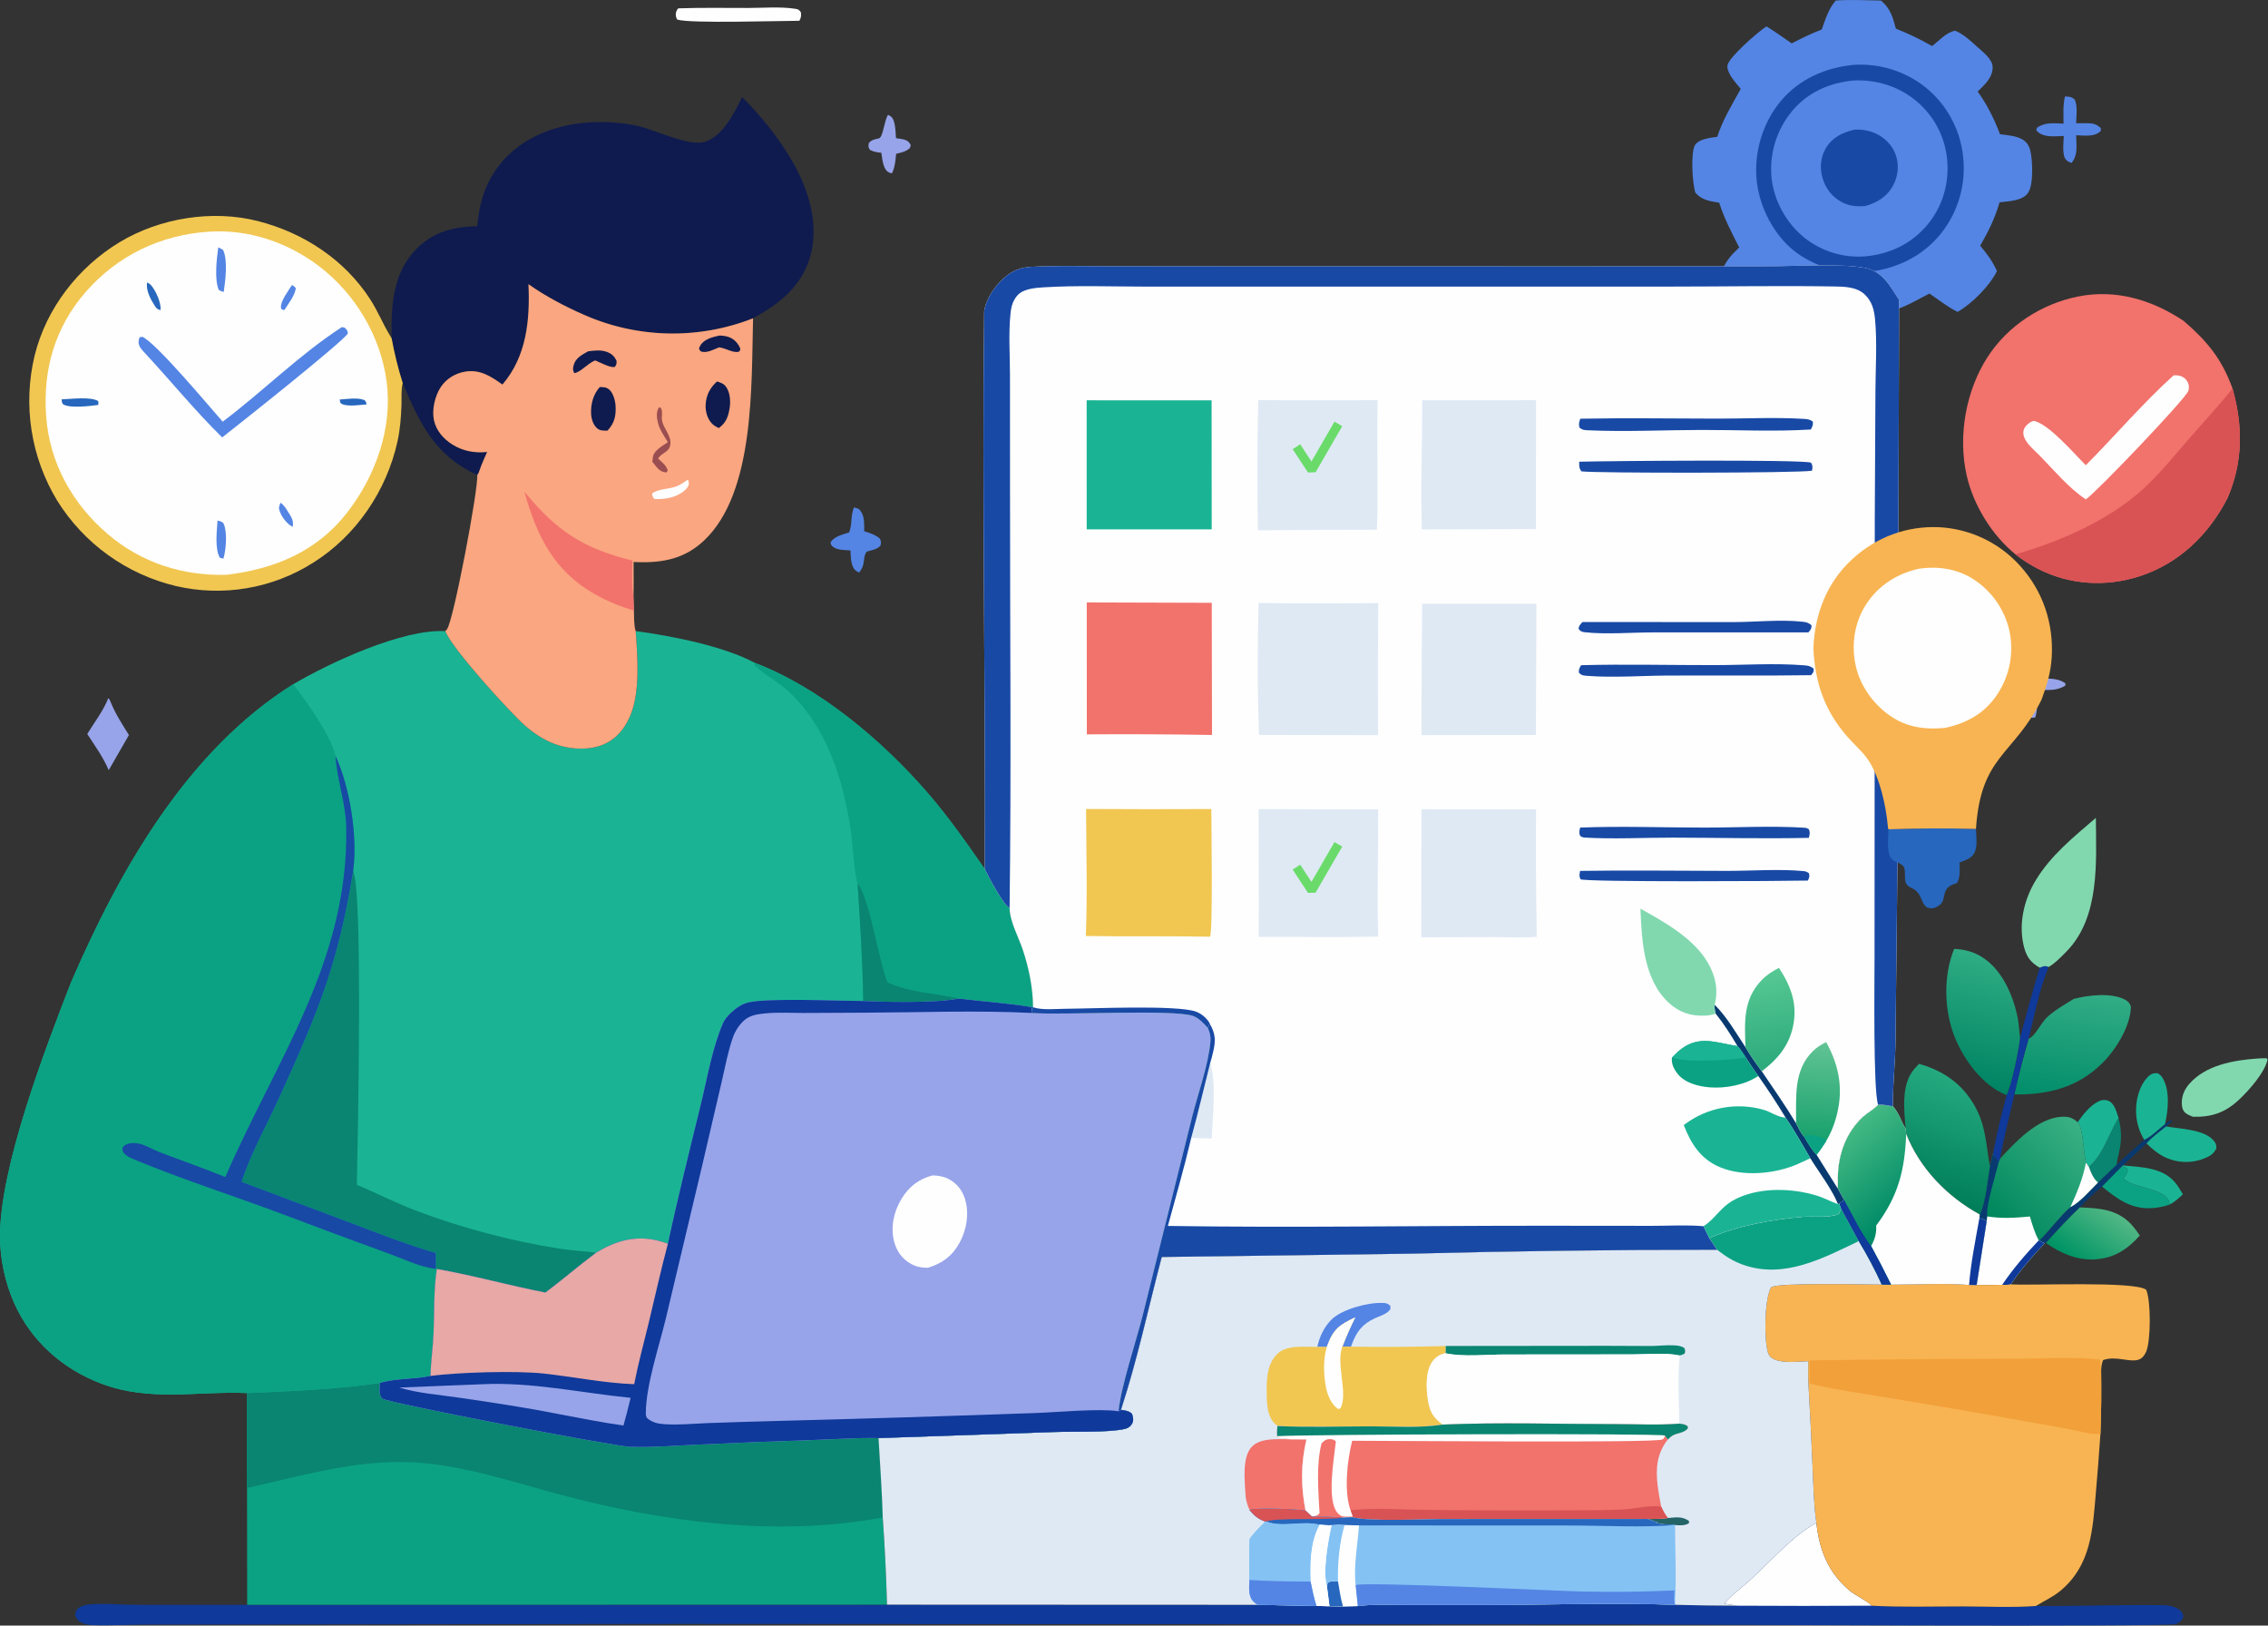 <svg width="307" height="220" viewBox="0 0 307 220" fill="none" xmlns="http://www.w3.org/2000/svg">
<rect x="0" y="0" width="307" height="220" fill="#333333" stroke="none"/>
<path d="M293.054 152.133C293.398 151.906 293.691 151.621 294.106 151.588C293.819 151.937 293.553 152.18 293.199 152.453C292.321 153.175 291.304 153.891 290.555 154.744C289.488 155.729 288.429 156.723 287.378 157.725L287.24 157.837L284.534 160.589C283.471 161.472 282.504 162.421 281.534 163.403C279.919 164.928 278.43 166.564 276.937 168.207L276.779 168.244C276.46 168.158 276.324 168.067 276.059 167.882C277.499 166.437 278.726 164.717 280.247 163.371C281.586 162.685 282.897 161.103 283.982 160.042L286.534 157.609C287.735 156.453 288.997 155.364 290.25 154.266C291.206 153.822 292.216 152.801 293.054 152.133Z" fill="#083A70"/>
<path d="M282.747 157.913C284.593 156.383 285.414 153.605 286.595 151.583L286.768 151.29C287.195 152.976 287.212 154.297 286.836 155.997C286.716 156.538 286.543 157.053 286.534 157.609L283.982 160.042C283.328 159.463 283.041 158.715 282.747 157.913Z" fill="#098571"/>
<path d="M287.24 157.838L287.378 157.725C289.842 157.968 292.687 157.975 294.425 160.036C294.83 160.516 295.151 161.093 295.474 161.631C294.901 162.196 294.386 162.641 293.677 163.027C293.642 160.735 288.596 160.92 287.45 159.459C287.646 159.199 287.821 158.969 287.955 158.669C288.08 158.388 287.99 158.354 287.884 158.085L287.24 157.838Z" fill="#1AB494"/>
<path d="M287.24 157.838L287.884 158.086C287.99 158.354 288.08 158.388 287.955 158.669C287.821 158.969 287.646 159.199 287.45 159.459C288.597 160.92 293.642 160.735 293.677 163.028C292.995 163.257 292.322 163.412 291.604 163.482C288.628 163.773 286.722 162.361 284.535 160.59L287.24 157.838Z" fill="#0BA283"/>
<path d="M281.237 151.875C281.957 150.841 282.835 149.717 283.964 149.107C284.417 148.863 284.946 148.774 285.428 148.993C286.256 149.369 286.488 150.505 286.767 151.29L286.595 151.583C285.414 153.605 284.593 156.383 282.747 157.912L282.362 157.347C282.021 156.144 282.004 152.636 281.237 151.875Z" fill="#1AB494"/>
<path d="M290.25 154.267C289.58 153.168 289.214 151.967 289.15 150.679C289.067 148.99 289.538 146.942 290.773 145.711C291.182 145.304 291.49 145.237 292.052 145.24C292.356 145.43 292.53 145.558 292.722 145.871C293.767 147.57 293.493 150.315 293.054 152.134C292.216 152.801 291.206 153.823 290.25 154.267Z" fill="#1AB494"/>
<path d="M290.555 154.744C291.304 153.891 292.321 153.175 293.199 152.453C295.084 152.778 298.57 152.838 299.766 154.516C300.007 154.854 299.993 155.024 300.009 155.422C299.634 156.204 299.065 156.524 298.264 156.821C298.156 156.862 298.046 156.9 297.936 156.935C297.826 156.971 297.714 157.003 297.602 157.033C297.49 157.062 297.377 157.089 297.264 157.112C297.15 157.136 297.036 157.157 296.922 157.174C296.807 157.192 296.692 157.207 296.577 157.218C296.462 157.23 296.346 157.239 296.23 157.244C296.114 157.25 295.998 157.253 295.883 157.252C295.766 157.252 295.651 157.248 295.535 157.242C295.419 157.235 295.304 157.226 295.188 157.213C295.073 157.201 294.958 157.185 294.844 157.167C294.729 157.148 294.615 157.127 294.502 157.102C294.389 157.078 294.276 157.051 294.164 157.02C294.052 156.99 293.941 156.957 293.831 156.92C293.721 156.885 293.612 156.846 293.504 156.804C293.395 156.762 293.288 156.717 293.182 156.67C293.077 156.622 292.972 156.572 292.869 156.519C292.023 156.092 291.227 155.408 290.555 154.744Z" fill="#1AB494"/>
<path d="M305.547 143.258C305.962 143.219 306.391 143.229 306.808 143.218L306.944 143.41C306.522 145.206 304.445 147.537 303.107 148.8C301.228 150.575 299.387 151.204 296.857 151.14C296.487 151.002 296.061 150.84 295.768 150.569C295.498 150.319 295.389 149.978 295.35 149.625C295.232 148.549 295.611 147.534 296.313 146.727C298.566 144.133 302.319 143.493 305.547 143.258Z" fill="#81D8AF"/>
<path d="M276.937 168.207C278.43 166.564 279.919 164.928 281.534 163.404C284.095 163.508 286.544 163.65 288.432 165.642C288.88 166.115 289.279 166.668 289.648 167.204C288.012 169.071 286.154 170.283 283.602 170.441C281.165 170.592 278.876 169.599 276.937 168.207Z" fill="url(#paint0_linear_1953_1719)"/>
<path d="M280.694 135.197C282.662 134.668 285.809 134.301 287.67 135.301C288.084 135.524 288.28 135.772 288.444 136.213C288.404 138.861 286.406 142.08 284.564 143.891C281.203 147.196 277.244 148.171 272.668 148.119C273.214 145.57 273.889 143.012 274.616 140.509L274.664 140.545C275.41 140.281 276.327 138.417 277.01 137.755C278.062 136.737 279.458 135.969 280.694 135.197Z" fill="url(#paint1_linear_1953_1719)"/>
<path d="M270.733 156.804C272.785 154.576 275.805 151.327 279.055 151.14C280.001 151.085 280.526 151.261 281.237 151.875C282.005 152.636 282.021 156.145 282.362 157.347L282.747 157.912C283.041 158.714 283.328 159.462 283.982 160.042C282.897 161.103 281.586 162.685 280.247 163.372C278.726 164.718 277.499 166.437 276.059 167.882C276.324 168.067 276.46 168.159 276.779 168.244C275.098 170.016 273.546 171.784 272.182 173.821C271.831 173.92 271.383 173.875 271.016 173.883C269.867 173.894 268.711 173.931 267.563 173.908L268.919 165.283C268.567 165.028 268.346 164.979 267.934 164.854L267.977 164.361C268.821 162.622 269.017 159.78 269.354 157.846L269.809 155.988C269.907 156.593 270.099 156.574 270.432 157.011C270.484 157.079 270.511 157.163 270.55 157.239L270.733 156.804Z" fill="url(#paint2_linear_1953_1719)"/>
<path d="M282.362 157.347L282.747 157.912C283.041 158.714 283.328 159.463 283.982 160.042C282.897 161.103 281.586 162.685 280.247 163.372C281.172 161.356 281.929 159.527 282.362 157.347Z" fill="#FEFEFE"/>
<path d="M269.809 155.988C269.907 156.593 270.099 156.574 270.432 157.011C270.484 157.079 270.511 157.163 270.55 157.239C270.174 158.919 268.771 163.204 269.001 164.628L268.919 165.283C268.567 165.028 268.346 164.979 267.934 164.854L267.977 164.361C268.821 162.622 269.018 159.78 269.354 157.846L269.809 155.988Z" fill="#083A70"/>
<path d="M269.001 164.628C270.981 164.942 272.783 164.823 274.772 164.636C275.098 165.772 275.415 166.821 275.961 167.875L276.059 167.882C276.324 168.067 276.46 168.159 276.779 168.244C275.098 170.016 273.546 171.784 272.182 173.821C271.831 173.92 271.383 173.875 271.016 173.883C269.867 173.894 268.711 173.932 267.563 173.908L268.919 165.283L269.001 164.628Z" fill="#FEFEFE"/>
<path d="M275.961 167.875L276.059 167.882C276.324 168.067 276.461 168.159 276.779 168.244C275.098 170.016 273.547 171.784 272.182 173.821C271.832 173.92 271.384 173.875 271.017 173.883C272.509 171.692 274.14 169.788 275.961 167.875Z" fill="#0F399A"/>
<path d="M234.967 217.31C234.454 217.182 233.914 217.119 233.391 217.035C234.391 215.836 235.829 214.821 236.988 213.762C239.754 211.235 242.577 207.917 245.869 206.086C246.27 209.897 247.539 212.984 250.579 215.438C251.045 215.814 253.221 216.965 253.34 217.31C257.443 217.532 261.612 217.403 265.724 217.409C268.974 217.413 272.349 217.591 275.583 217.348C281.308 217.386 287.064 217.159 292.78 217.238C293.548 217.248 294.79 217.46 295.283 218.134C295.546 218.494 295.545 218.604 295.487 219.012C295.218 219.383 294.943 219.603 294.527 219.789C293.581 220.214 228.228 219.87 221.48 219.849L91.609 219.773L38.659 219.848L19.985 219.863C17.522 219.866 15.001 220.017 12.547 219.938C12.076 219.923 11.598 219.849 11.162 219.662C10.642 219.438 10.356 219.137 10.163 218.599C10.231 218.132 10.25 217.984 10.618 217.644C10.922 217.363 11.549 217.194 11.951 217.153C13.966 216.945 16.284 217.187 18.328 217.188L33.456 217.192L120.065 217.171L170.232 217.191L178.2 217.346L179.961 217.377L181.792 217.405L183.801 217.363C185.952 217.081 188.257 217.207 190.427 217.206L200.862 217.21C209.484 217.211 218.161 216.875 226.774 217.191C229.505 217.267 232.236 217.306 234.967 217.31Z" fill="#0F399A"/>
<path d="M234.968 217.31C234.454 217.182 233.914 217.119 233.391 217.035C234.391 215.836 235.829 214.821 236.988 213.762C239.754 211.235 242.577 207.917 245.869 206.086C246.27 209.897 247.539 212.984 250.579 215.438C251.046 215.814 253.221 216.965 253.34 217.31C247.216 217.348 241.092 217.348 234.968 217.31Z" fill="#FEFEFE"/>
<path d="M271.017 173.883C271.384 173.875 271.832 173.92 272.182 173.821C275.152 174.002 289.02 173.348 290.515 174.557C291.169 176.108 291.139 181.38 290.527 182.886C290.356 183.308 290.045 183.771 289.615 183.959C288.376 184.501 286.48 183.417 284.673 184.072C284.471 184.565 284.447 185.01 284.413 185.532C284.461 188.384 284.429 191.234 284.317 194.083C284.135 196.776 283.925 199.465 283.688 202.153C283.266 207.082 283.033 211.826 278.933 215.267C277.932 216.107 276.694 216.666 275.583 217.348C272.349 217.59 268.974 217.413 265.724 217.408C261.612 217.402 257.444 217.532 253.34 217.31C253.221 216.965 251.046 215.814 250.579 215.437C247.539 212.984 246.27 209.897 245.869 206.086C245.506 203.67 245.473 201.116 245.358 198.676C245.197 194.844 245.008 191.013 244.79 187.184C244.735 186.206 244.769 185.207 244.767 184.227C243.366 184.27 241.408 184.532 240.116 183.951C239.68 183.755 239.438 183.479 239.306 183.019C238.77 181.151 238.838 175.885 239.733 174.224C240.726 173.539 252.585 173.854 254.725 173.854L255.982 173.861C259.452 173.867 263.089 173.633 266.537 173.901L267.563 173.908C268.712 173.931 269.867 173.894 271.017 173.883Z" fill="#F8B452"/>
<path d="M244.964 184.112C254.161 183.969 263.359 183.895 272.558 183.888C276.055 183.887 281.018 183.577 284.258 184.005L284.413 185.532C284.461 188.384 284.429 191.234 284.317 194.083C282.855 194.152 280.874 193.554 279.402 193.295L267.355 191.156C262.835 190.373 258.311 189.614 253.783 188.879C250.844 188.393 247.835 187.987 244.953 187.227L244.964 184.112Z" fill="#F2A03A"/>
<path d="M33.43 188.532C39.398 188.268 45.525 188.048 51.437 187.16C51.404 187.826 51.221 188.814 51.782 189.295C52.401 189.826 83.026 195.738 85.324 195.808C88.35 195.9 91.462 195.645 94.49 195.505C99.873 195.256 105.256 195.041 110.642 194.861C113.387 194.768 116.174 194.558 118.918 194.628C119.12 198.203 119.39 201.788 119.49 205.367C119.77 209.297 119.962 213.232 120.065 217.171L33.456 217.192L33.437 201.378L33.43 188.532Z" fill="#0BA283"/>
<path d="M33.43 188.532C39.398 188.268 45.525 188.048 51.437 187.16C51.404 187.826 51.221 188.814 51.782 189.295C52.401 189.826 83.026 195.738 85.324 195.808C88.35 195.9 91.462 195.645 94.49 195.505C99.873 195.256 105.256 195.041 110.642 194.861C113.387 194.768 116.174 194.558 118.918 194.628C119.12 198.203 119.39 201.788 119.49 205.367C105.124 208.075 89.573 205.97 75.599 202.217C68.921 200.423 62.087 198.087 55.138 197.879C47.75 197.657 40.584 199.795 33.437 201.378L33.43 188.532Z" fill="#098571"/>
<path d="M249.201 163.564L251.609 167.966C252.763 169.867 253.802 171.83 254.725 173.854C252.585 173.854 240.727 173.538 239.733 174.224C238.838 175.884 238.77 181.151 239.306 183.019C239.438 183.479 239.68 183.754 240.116 183.951C241.408 184.532 243.366 184.269 244.767 184.227C244.769 185.206 244.735 186.206 244.79 187.183C245.008 191.013 245.197 194.844 245.359 198.676C245.473 201.116 245.506 203.67 245.869 206.086C242.577 207.916 239.755 211.234 236.988 213.762C235.829 214.82 234.391 215.836 233.391 217.035C233.914 217.119 234.454 217.182 234.968 217.309C232.236 217.305 229.505 217.266 226.774 217.191C218.161 216.875 209.484 217.211 200.862 217.21L190.427 217.206C188.257 217.206 185.952 217.081 183.801 217.363L181.793 217.405L179.961 217.376L178.2 217.346L170.232 217.191L120.066 217.17C119.962 213.231 119.77 209.297 119.49 205.366C119.39 201.787 119.12 198.203 118.918 194.628L142.674 193.804C145.218 193.716 150.012 193.905 152.287 193.38C152.716 193.281 153.074 193.014 153.269 192.61C153.487 192.154 153.364 191.788 153.225 191.343C152.811 190.929 152.289 190.901 151.737 190.799C153.956 184.034 155.441 177 157.254 170.117L191.043 169.665C204.832 169.31 218.624 169.132 232.419 169.133L231.363 167.568C235.017 165.901 239.99 165.012 244.015 164.678C245.474 164.557 247.56 164.855 248.908 164.296L249.201 163.564Z" fill="#DFE9F4"/>
<path d="M225.775 205.444C226.862 205.361 227.678 205.177 228.627 205.846L228.622 206.146C228.034 206.512 227.401 206.431 226.738 206.4C225.851 206.245 224.945 206.416 224.101 206.032L224.55 206.121L223.052 205.579C223.973 205.582 224.858 205.568 225.775 205.444Z" fill="#246466"/>
<path d="M178.31 182.282C178.607 180.914 179.221 179.608 180.212 178.609C181.631 177.178 185.191 176.25 187.172 176.333C187.654 176.353 187.872 176.403 188.208 176.745L188.199 177.183C187.793 177.825 186.776 178.102 186.099 178.413C184.38 179.203 183.597 180.26 182.968 182.001L182.88 182.25L181.708 182.24C182.221 180.885 182.799 179.593 183.443 178.296C181.349 179.279 180.476 179.875 179.668 182.122L179.606 182.297L178.31 182.282Z" fill="#5485E4"/>
<path d="M195.671 182.161L217.408 182.139L223.485 182.163C224.535 182.158 225.612 182.007 226.658 182.078C227.159 182.112 227.546 182.159 227.986 182.424C228.136 182.79 228.134 182.808 228.039 183.193C227.807 183.304 227.621 183.391 227.369 183.449C225.442 183.034 222.946 183.3 220.966 183.3L203.693 183.314C201.184 183.315 198.101 183.664 195.665 183.15L195.671 182.161Z" fill="#098571"/>
<path d="M174.674 194.789L176.842 194.803C176.078 198.103 176.069 201.121 176.72 204.441C175.762 204.236 169.855 203.983 169.142 204.363C168.829 203.649 168.626 203.006 168.588 202.223C168.5 200.393 168.102 197.179 169.459 195.784C170.671 194.538 173.072 194.794 174.674 194.789Z" fill="#F2726C"/>
<path d="M249.201 163.564L251.609 167.966C246.738 170.308 241.454 173.127 235.931 171.163C234.6 170.69 233.533 170 232.419 169.133L231.363 167.568C235.017 165.901 239.99 165.012 244.015 164.678C245.474 164.557 247.56 164.855 248.908 164.296L249.201 163.564Z" fill="#0BA283"/>
<path d="M179.605 182.298L179.667 182.123C180.476 179.875 181.349 179.279 183.443 178.296C182.798 179.594 182.221 180.886 181.708 182.241L182.88 182.25C187.144 182.319 191.408 182.29 195.671 182.162L195.664 183.151C194.966 183.254 194.378 183.649 193.944 184.207C192.937 185.504 193.038 187.922 193.294 189.482C193.559 191.1 194.004 191.859 195.302 192.797C192.153 193.295 188.664 193.032 185.465 193.036C181.299 193.042 177.068 193.187 172.911 192.994C172.821 192.915 172.731 192.838 172.643 192.757C171.572 191.777 171.494 190.228 171.466 188.861C171.426 186.944 171.415 184.692 172.883 183.245C174.196 181.951 176.6 182.315 178.309 182.283L179.605 182.298Z" fill="#F1C752"/>
<path d="M179.605 182.298L179.667 182.123C180.476 179.875 181.349 179.279 183.443 178.296C182.799 179.594 182.221 180.886 181.708 182.241C181.68 182.325 181.649 182.409 181.623 182.495C180.906 184.821 182.49 188.678 181.442 190.601L181.152 190.705C180.194 190.069 179.676 188.775 179.469 187.682C179.166 186.074 179.091 183.842 179.605 182.298Z" fill="#FEFEFE"/>
<path d="M195.665 183.15C198.101 183.664 201.184 183.315 203.693 183.314L220.966 183.3C222.946 183.3 225.443 183.034 227.369 183.45C227.064 186.456 227.278 189.646 227.314 192.669C224.469 192.899 221.493 192.734 218.632 192.735C210.884 192.735 203.039 192.472 195.302 192.797C194.005 191.858 193.559 191.1 193.294 189.481C193.038 187.921 192.938 185.504 193.944 184.207C194.378 183.648 194.966 183.254 195.665 183.15Z" fill="#FEFEFE"/>
<path d="M227.314 192.669C227.745 192.726 228.089 192.742 228.44 193.026L228.476 193.297C228.079 193.814 227.367 193.921 226.778 194.109C226.334 194.251 226.091 194.496 225.764 194.811C224.27 196.708 224.099 198.741 224.383 201.058C224.5 202.015 224.678 202.975 224.867 203.92C225.134 204.475 225.371 204.975 225.775 205.444C224.858 205.568 223.973 205.583 223.052 205.579L195.476 205.589C192.895 205.588 185.239 205.946 183.076 205.349C182.628 205.329 182.18 205.377 181.733 205.409C180.404 205.209 178.931 205.294 177.584 205.262L176.72 204.441C176.069 201.121 176.079 198.103 176.842 194.803L174.674 194.789L173.01 194.585L172.887 194.367C172.832 193.905 172.882 193.456 172.911 192.994C177.068 193.187 181.299 193.042 185.465 193.036C188.664 193.032 192.153 193.295 195.302 192.797C203.039 192.472 210.884 192.735 218.632 192.735C221.493 192.734 224.469 192.899 227.314 192.669Z" fill="#F2726C"/>
<path d="M182.808 204.395C186.063 204.007 189.656 204.322 192.937 204.339C199.711 204.42 206.485 204.438 213.259 204.393C215.425 204.393 217.603 204.394 219.767 204.285C221.333 204.206 223.371 203.632 224.866 203.921C225.134 204.475 225.371 204.975 225.775 205.444C224.858 205.568 223.973 205.583 223.052 205.58L195.476 205.589C192.895 205.588 185.239 205.946 183.076 205.349L183.103 205.238L182.808 204.395Z" fill="#D95355"/>
<path d="M227.314 192.669C227.745 192.726 228.089 192.742 228.44 193.026L228.476 193.297C228.079 193.814 227.367 193.921 226.778 194.109C226.334 194.251 226.091 194.496 225.764 194.811L225.369 194.282C225.263 194.57 225.303 194.675 225.01 194.818C224.004 195.307 187.67 194.981 183.033 194.988C182.368 197.641 181.893 201.789 182.808 204.395L183.103 205.238L183.076 205.349C182.628 205.329 182.18 205.377 181.733 205.409C180.404 205.209 178.931 205.294 177.585 205.262L176.72 204.441C176.069 201.121 176.079 198.103 176.842 194.803L174.674 194.789L173.01 194.585L172.887 194.367C172.832 193.905 172.882 193.456 172.911 192.994C177.068 193.187 181.299 193.042 185.465 193.036C188.664 193.032 192.153 193.295 195.302 192.797C203.039 192.472 210.884 192.735 218.632 192.735C221.493 192.734 224.469 192.899 227.314 192.669Z" fill="#FEFEFE"/>
<path d="M177.584 205.262C178.018 205.145 178.381 205.17 178.614 204.77C178.463 201.698 178.134 198.349 178.885 195.341C179.206 195.019 179.421 194.803 179.899 194.772C180.283 194.747 180.551 194.811 180.828 195.077C180.583 197.356 179.557 202.951 181.02 204.722C181.326 205.092 181.584 205.226 182.062 205.259C182.403 205.283 182.761 205.254 183.103 205.238L183.076 205.349C182.628 205.329 182.18 205.376 181.733 205.409C180.404 205.209 178.931 205.294 177.584 205.262Z" fill="#F2726C"/>
<path d="M227.314 192.669C227.745 192.726 228.089 192.742 228.44 193.026L228.476 193.297C228.079 193.814 227.367 193.921 226.778 194.109C226.334 194.251 226.091 194.496 225.764 194.811L225.369 194.282C224.573 193.955 176.698 194.114 172.887 194.367C172.832 193.905 172.882 193.456 172.911 192.994C177.068 193.187 181.299 193.042 185.465 193.036C188.664 193.032 192.153 193.295 195.302 192.797C203.039 192.472 210.884 192.735 218.632 192.735C221.493 192.734 224.469 192.899 227.314 192.669Z" fill="#098571"/>
<path d="M169.142 204.363C169.855 203.983 175.762 204.236 176.72 204.441L177.584 205.262C178.931 205.294 180.404 205.209 181.733 205.409C182.18 205.376 182.628 205.329 183.076 205.349C185.239 205.946 192.895 205.588 195.476 205.589L223.052 205.579L224.55 206.121L224.101 206.032C224.945 206.416 225.851 206.246 226.738 206.4C226.745 209.923 226.932 213.57 226.729 217.081L226.774 217.191C218.161 216.875 209.484 217.211 200.862 217.21L190.427 217.206C188.257 217.207 185.952 217.081 183.801 217.363L181.792 217.405L179.961 217.377L178.2 217.346L170.232 217.191C169.994 217.034 169.768 216.876 169.58 216.657C168.938 215.91 169.105 214.749 169.116 213.827C169.088 211.974 169.068 210.132 169.151 208.279C169.802 207.391 170.48 206.677 171.29 205.933C170.348 205.597 169.775 205.135 169.142 204.363Z" fill="#84C2F4"/>
<path d="M169.142 204.363C169.855 203.983 175.762 204.236 176.72 204.441L177.585 205.262C178.931 205.294 180.404 205.209 181.733 205.409C182.18 205.376 182.628 205.329 183.076 205.349C185.239 205.946 192.895 205.588 195.476 205.589L223.052 205.579L224.55 206.121L224.101 206.032C224.945 206.416 225.851 206.246 226.738 206.4C222.036 206.751 217.099 206.458 212.371 206.455L183.957 206.443L181.995 206.401C181.398 206.362 180.836 206.376 180.239 206.419C179.694 206.445 179.151 206.393 178.607 206.356C176.335 205.751 173.555 206.778 171.394 205.915L171.291 205.933C170.348 205.597 169.775 205.135 169.142 204.363Z" fill="#2767BD"/>
<path d="M169.142 204.363C169.855 203.983 175.762 204.236 176.72 204.441L177.585 205.262C178.931 205.294 180.404 205.209 181.733 205.409C179.449 205.767 172.725 205.368 171.394 205.915L171.291 205.933C170.348 205.597 169.775 205.135 169.142 204.363Z" fill="#D95355"/>
<path d="M180.239 206.419C180.836 206.376 181.398 206.363 181.995 206.401L183.956 206.443C183.779 209.104 183.202 211.862 183.504 214.523C183.593 215.471 183.692 216.418 183.801 217.363L181.792 217.405L179.961 217.377L178.2 217.346C177.854 216.258 177.624 215.166 177.399 214.048C177.305 211.465 177.334 208.682 178.607 206.356C179.15 206.393 179.694 206.445 180.239 206.419Z" fill="#FEFEFE"/>
<path d="M179.615 214.681L179.728 214.207C180.187 213.925 180.585 214.032 181.117 214.046C181.307 215.171 181.462 216.311 181.792 217.405L179.961 217.377L179.615 214.681Z" fill="#2767BD"/>
<path d="M180.239 206.419C180.836 206.376 181.398 206.363 181.995 206.401C181.305 208.811 181.048 211.54 181.117 214.046C180.585 214.032 180.187 213.925 179.728 214.207L179.615 214.682C179.012 212.694 179.792 208.442 180.239 206.419Z" fill="#84C2F4"/>
<path d="M178.607 206.356C179.15 206.392 179.694 206.445 180.239 206.419C179.792 208.442 179.012 212.693 179.615 214.681L179.961 217.376L178.2 217.346C177.854 216.258 177.624 215.165 177.4 214.047C177.305 211.465 177.334 208.682 178.607 206.356Z" fill="#FEFEFE"/>
<path d="M171.29 205.933L171.394 205.916C173.555 206.779 176.335 205.752 178.607 206.356C177.334 208.682 177.305 211.465 177.4 214.048C177.624 215.166 177.854 216.258 178.2 217.346L170.232 217.191C169.994 217.035 169.769 216.876 169.58 216.657C168.939 215.91 169.105 214.749 169.117 213.827C169.088 211.974 169.069 210.132 169.151 208.279C169.802 207.391 170.481 206.677 171.29 205.933Z" fill="#84C2F4"/>
<path d="M169.117 213.827C171.88 214.01 174.631 214.029 177.4 214.047C177.624 215.165 177.854 216.258 178.2 217.346L170.232 217.191C169.994 217.034 169.769 216.876 169.58 216.657C168.939 215.91 169.105 214.748 169.117 213.827Z" fill="#5485E4"/>
<path d="M183.504 214.523C184.573 214.023 211.159 215.334 214.009 215.385C218.229 215.481 222.447 215.434 226.664 215.242C226.639 215.832 226.539 216.521 226.729 217.081L226.774 217.191C218.161 216.875 209.484 217.212 200.862 217.21L190.427 217.207C188.257 217.207 185.952 217.081 183.801 217.363C183.692 216.418 183.593 215.471 183.504 214.523Z" fill="#5485E4"/>
<path d="M39.705 92.594C44.665 89.671 54.531 85.091 60.276 85.417C61.152 87.757 68.97 96.356 71.122 98.256C72.113 99.131 73.267 99.899 74.476 100.438C76.572 101.372 79.344 101.668 81.528 100.819C83.338 100.115 84.555 98.657 85.298 96.9C86.69 93.613 86.303 88.904 86.046 85.403C90.773 86.042 98.008 87.441 102.179 89.714C110.909 93.033 119.38 100.196 125.474 107.199C128.332 110.482 130.825 114.049 133.306 117.619C133.788 118.612 135.81 122.474 136.661 122.883C136.678 124.705 137.871 126.812 138.454 128.566C139.288 131.076 139.808 133.674 139.837 136.324L139.733 136.316L139.614 137.085L139.836 137.103C143.99 137.404 158.811 136.573 161.473 137.488C162.262 137.76 162.962 138.523 163.504 139.132C163.771 139.769 163.912 140.279 163.846 140.974C163.528 144.312 162.194 147.855 161.373 151.123L154.654 178.107C153.728 181.736 151.78 187.488 151.399 190.992L151.737 190.799C152.289 190.901 152.811 190.929 153.225 191.344C153.364 191.788 153.487 192.155 153.268 192.61C153.074 193.015 152.716 193.281 152.287 193.38C150.011 193.905 145.218 193.716 142.674 193.804L118.918 194.628C116.174 194.558 113.387 194.768 110.642 194.861C105.256 195.041 99.872 195.256 94.49 195.505C91.462 195.645 88.35 195.899 85.324 195.807C83.026 195.738 52.4 189.826 51.782 189.295C51.221 188.814 51.404 187.826 51.437 187.16C45.524 188.047 39.398 188.267 33.43 188.531C26.678 188.246 20.399 189.741 13.804 187.287C8.53 185.325 4.225 181.528 1.923 176.361C1.61 175.65 1.334 174.924 1.095 174.184C0.856 173.445 0.656 172.695 0.495 171.935C0.333 171.174 0.211 170.408 0.128 169.635C0.046 168.862 0.003 168.087 0 167.31C0.014 157.854 6.103 141.985 9.619 132.941C16.178 117.771 25.338 101.579 39.705 92.594Z" fill="#1AB494"/>
<path d="M32.706 159.945C33.968 156.056 36.143 152.2 37.837 148.469C43.038 137.012 45.766 130.502 47.8 117.9C49.169 120.598 48.407 155.078 48.302 160.337C50.959 161.473 53.508 162.765 56.212 163.807C57.794 164.406 59.391 164.964 61.001 165.481C62.612 165.999 64.235 166.474 65.871 166.907C67.506 167.341 69.151 167.732 70.807 168.081C72.462 168.43 74.125 168.736 75.796 168.999C77.422 169.252 79.069 169.31 80.687 169.54C78.355 171.281 76.159 173.189 73.833 174.928C68.916 173.983 64.053 172.602 59.129 171.742L59.007 171.715L58.999 169.58C55.154 168.468 51.412 166.989 47.67 165.574L32.706 159.945Z" fill="#098571"/>
<path d="M102.179 89.714C110.908 93.033 119.38 100.196 125.474 107.199C128.332 110.483 130.824 114.05 133.306 117.62C133.788 118.612 135.81 122.474 136.661 122.883C136.678 124.705 137.871 126.812 138.454 128.566C139.288 131.077 139.808 133.675 139.837 136.324L139.733 136.317C136.457 135.757 133.148 135.558 129.854 135.156L128.679 135.317C125.772 135.705 119.903 135.619 116.85 135.475C116.784 130.191 116.424 124.826 116.082 119.552C115.662 118.522 115.378 113.8 115.153 112.312C114.122 105.511 111.922 98.421 106.763 93.597C105.33 92.256 103.513 91.365 102.134 90.049L102.179 89.714Z" fill="#0BA283"/>
<path d="M116.082 119.551C117.735 121.625 118.888 129.87 120.139 132.965C123.248 134.353 126.587 134.42 129.854 135.156L128.679 135.316C125.772 135.705 119.903 135.618 116.85 135.475C116.784 130.19 116.424 124.826 116.082 119.551Z" fill="#098571"/>
<path d="M9.619 132.941C16.178 117.771 25.338 101.579 39.705 92.594C41.505 95.01 44.76 99.424 45.414 102.297C47.374 106.519 48.442 113.314 47.8 117.9C45.766 130.502 43.038 137.012 37.837 148.469C36.143 152.199 33.968 156.056 32.706 159.945L47.67 165.574C51.412 166.989 55.154 168.468 58.999 169.58L59.007 171.715L59.129 171.742C58.691 174.553 58.812 177.58 58.69 180.428C58.608 182.352 58.317 184.293 58.278 186.211C56.034 186.709 53.633 186.507 51.437 187.16C45.525 188.047 39.398 188.267 33.43 188.531C26.678 188.245 20.399 189.74 13.804 187.287C8.53 185.325 4.225 181.528 1.923 176.361C1.61 175.649 1.334 174.924 1.095 174.184C0.856 173.445 0.656 172.695 0.495 171.935C0.333 171.174 0.211 170.408 0.128 169.635C0.046 168.862 0.003 168.087 0 167.31C0.014 157.853 6.103 141.984 9.619 132.941Z" fill="#0BA283"/>
<path d="M45.414 102.297C47.375 106.519 48.442 113.314 47.8 117.901C45.766 130.502 43.038 137.012 37.837 148.469C36.143 152.2 33.968 156.056 32.706 159.945L47.67 165.574C51.412 166.989 55.154 168.468 59 169.58L59.007 171.715C58.916 171.706 58.824 171.698 58.733 171.687C56.801 171.447 54.545 170.351 52.703 169.687C47.885 167.94 43.08 166.156 38.289 164.336C31.598 161.833 24.715 159.638 18.122 156.903C17.534 156.659 17.074 156.441 16.674 155.939C16.624 155.733 16.5 155.497 16.608 155.297C16.729 155.075 16.957 154.936 17.186 154.849C17.754 154.632 18.464 154.664 19.042 154.83C19.931 155.087 20.774 155.617 21.646 155.949C24.598 157.07 27.569 158.107 30.496 159.296C37.363 143.502 47.203 130.082 46.867 111.99C46.806 108.694 45.646 105.669 45.423 102.458C45.419 102.404 45.417 102.351 45.414 102.297Z" fill="#1849A5"/>
<path d="M116.85 135.475C119.903 135.619 125.772 135.705 128.679 135.317L129.854 135.156C133.148 135.558 136.457 135.757 139.733 136.316L139.614 137.086L139.836 137.103C143.99 137.404 158.811 136.573 161.473 137.488C162.262 137.76 162.962 138.523 163.504 139.133C163.771 139.769 163.912 140.279 163.846 140.975C163.528 144.312 162.194 147.855 161.374 151.124L154.654 178.107C153.729 181.736 151.78 187.489 151.399 190.992L151.737 190.799C152.289 190.901 152.811 190.93 153.225 191.344C153.364 191.788 153.487 192.155 153.269 192.611C153.074 193.015 152.716 193.282 152.287 193.38C150.012 193.905 145.218 193.717 142.674 193.805L118.918 194.628C116.174 194.558 113.387 194.768 110.642 194.861C105.256 195.042 99.873 195.256 94.49 195.505C91.462 195.645 88.35 195.9 85.324 195.808C83.026 195.738 52.401 189.827 51.782 189.295C51.221 188.814 51.404 187.826 51.437 187.16C53.633 186.508 56.034 186.709 58.278 186.211C58.318 184.293 58.608 182.353 58.69 180.428C58.812 177.581 58.691 174.553 59.129 171.742C64.053 172.603 68.916 173.983 73.833 174.928C76.159 173.189 78.355 171.281 80.687 169.54C81.27 169.195 81.855 168.862 82.475 168.586C85.157 167.393 87.646 167.287 90.406 168.329C91.761 162.003 93.34 155.704 94.875 149.419C95.739 145.879 96.407 141.879 97.841 138.526C98.072 137.987 98.481 137.509 98.901 137.107C99.606 136.434 100.377 135.889 101.334 135.661C103.958 135.037 113.572 135.46 116.85 135.475Z" fill="#97A4EA"/>
<path d="M126.25 159.072C126.999 159.106 127.686 159.199 128.364 159.542C129.476 160.106 130.234 161.039 130.61 162.224C131.226 164.165 130.859 166.42 129.892 168.184C128.894 170.004 127.534 170.99 125.594 171.578C124.715 171.562 124.052 171.465 123.274 171.026C122.13 170.381 121.403 169.38 121.055 168.119C120.514 166.157 120.962 164.028 121.995 162.305C123.006 160.619 124.353 159.557 126.25 159.072Z" fill="#FEFEFE"/>
<path d="M116.85 135.475C119.903 135.619 125.772 135.705 128.679 135.317L129.854 135.156C133.148 135.558 136.457 135.757 139.733 136.316L139.614 137.086C132.19 136.722 124.617 137.018 117.179 137.052L108.712 137.092C107.015 137.092 105.252 136.98 103.563 137.151C102.545 137.254 101.49 137.39 100.713 138.105C100.543 138.262 100.382 138.429 100.232 138.607C100.082 138.784 99.943 138.969 99.816 139.163C99.689 139.357 99.574 139.559 99.472 139.767C99.37 139.975 99.28 140.189 99.204 140.408C98.526 142.327 98.148 144.452 97.682 146.435L94.949 158.163L90.121 178.468C89.193 182.3 87.44 187.451 87.414 191.296C87.412 191.522 87.461 191.686 87.556 191.887C88.272 192.521 89.035 192.686 89.978 192.748C91.857 192.87 93.801 192.679 95.683 192.601C98.649 192.493 101.616 192.401 104.584 192.323C116.434 192.02 128.282 191.658 140.128 191.235C143.086 191.139 148.746 190.588 151.399 190.992L151.737 190.799C152.288 190.901 152.811 190.929 153.225 191.344C153.363 191.788 153.487 192.154 153.268 192.61C153.074 193.014 152.716 193.281 152.287 193.38C150.011 193.905 145.218 193.716 142.674 193.804L118.918 194.628C116.174 194.557 113.387 194.768 110.641 194.861C105.256 195.041 99.872 195.256 94.49 195.505C91.462 195.645 88.35 195.899 85.324 195.807C83.026 195.738 52.4 189.826 51.782 189.295C51.221 188.814 51.404 187.826 51.437 187.16C53.632 186.508 56.034 186.709 58.278 186.211C58.317 184.293 58.607 182.353 58.69 180.428C58.812 177.58 58.691 174.553 59.129 171.742C64.053 172.602 68.916 173.983 73.832 174.928C76.158 173.189 78.355 171.281 80.687 169.54C81.27 169.195 81.855 168.862 82.474 168.586C85.156 167.392 87.646 167.286 90.406 168.328C91.76 162.003 93.34 155.704 94.875 149.419C95.739 145.879 96.407 141.879 97.841 138.526C98.072 137.987 98.48 137.508 98.901 137.107C99.606 136.434 100.376 135.888 101.334 135.661C103.958 135.037 113.572 135.46 116.85 135.475Z" fill="#0F399A"/>
<path d="M65.176 187.341C71.942 187.002 78.643 188.512 85.363 189.177C85.065 190.433 84.742 191.684 84.394 192.927C81.392 192.505 78.412 191.898 75.433 191.342C71.034 190.467 66.582 189.806 62.145 189.158C59.491 188.771 56.6 188.563 54.04 187.787L65.176 187.341Z" fill="#97A4EA"/>
<path d="M80.687 169.54C81.271 169.195 81.855 168.862 82.475 168.586C85.157 167.392 87.647 167.286 90.406 168.328C89.468 171.841 88.685 175.405 87.833 178.941C87.162 181.725 86.389 184.522 85.844 187.333C81.664 187.178 77.684 186.332 73.553 185.888C69.801 185.485 61.965 185.729 58.279 186.211C58.318 184.293 58.608 182.353 58.69 180.428C58.812 177.58 58.691 174.553 59.129 171.742C64.053 172.602 68.916 173.983 73.833 174.928C76.159 173.189 78.356 171.281 80.687 169.54Z" fill="#E7A8A6"/>
<path d="M120.208 15.54C120.362 15.616 120.438 15.646 120.584 15.754C121.236 16.235 121.215 17.933 121.285 18.704C121.666 18.756 122.066 18.8 122.437 18.904C122.859 19.022 123.099 19.267 123.289 19.653L123.154 20.042C122.627 20.534 121.98 20.643 121.303 20.82C121.206 21.746 121.151 22.609 120.736 23.458C120.483 23.392 120.4 23.397 120.194 23.258C119.497 22.787 119.436 21.441 119.298 20.672C118.712 20.62 118.294 20.555 117.764 20.294C117.498 19.868 117.532 19.863 117.608 19.361C117.973 18.906 118.425 18.861 118.963 18.727C119.555 18.58 119.657 16.375 120.208 15.54Z" fill="#97A4EA"/>
<path d="M115.606 68.661L116.242 68.876C117.099 69.711 116.957 70.796 116.983 71.903C117.78 72.148 118.419 72.338 119.078 72.868C119.293 73.323 119.286 73.343 119.185 73.838C118.718 74.38 117.985 74.45 117.325 74.654C117.015 75.047 116.996 75.465 116.935 75.945C116.849 76.625 116.711 76.936 116.289 77.486C116.113 77.395 115.951 77.328 115.803 77.197C115.13 76.598 115.183 75.329 115.118 74.493C114.467 74.437 113.438 74.466 112.886 74.089C112.563 73.869 112.469 73.781 112.426 73.405C112.917 72.583 114.079 72.343 114.936 72.058C115.393 70.967 115.108 69.792 115.606 68.661Z" fill="#5485E4"/>
<path d="M274.417 87.923C274.937 87.998 275.07 87.959 275.454 88.339C275.801 89.463 275.668 90.679 275.673 91.849C277.037 91.867 278.394 91.662 279.574 92.473V92.779C278.384 93.544 277.119 93.374 275.761 93.35C275.769 94.588 275.866 95.909 275.494 97.101C275.373 97.115 275.189 97.141 275.071 97.133C274.808 97.117 274.655 97.084 274.489 96.874C273.854 96.065 274.143 94.3 274.172 93.316C272.839 93.341 271.74 93.491 270.563 92.777L270.565 92.48C271.647 91.679 272.876 91.819 274.16 91.8C274.155 90.603 273.972 89.033 274.417 87.923Z" fill="#97A4EA"/>
<path d="M279.511 13.059C280.112 13.073 280.412 13.088 280.856 13.497C281.247 14.459 281.056 15.649 281.027 16.679C281.416 16.683 281.802 16.68 282.191 16.676C283.096 16.667 283.7 16.682 284.375 17.344L284.37 17.702C284.313 17.757 284.26 17.816 284.199 17.866C283.362 18.55 282.044 18.332 281.03 18.306C281.053 19.656 281.312 20.956 280.405 22.054C280.099 21.937 279.893 21.868 279.663 21.621C279.084 21 279.335 19.213 279.362 18.405C278.602 18.422 277.716 18.512 276.97 18.373C276.463 18.279 275.914 18.034 275.627 17.595L275.731 17.291C276.854 16.497 278.014 16.696 279.323 16.732C279.32 15.517 279.235 14.247 279.511 13.059Z" fill="#5485E4"/>
<path d="M14.662 94.48C14.839 94.644 14.9 94.828 14.993 95.054C15.636 96.63 16.551 98.034 17.453 99.475C16.532 101.056 15.619 102.641 14.715 104.232C13.982 102.496 12.835 100.913 11.812 99.335C12.79 97.731 13.967 96.238 14.662 94.48Z" fill="#97A4EA"/>
<path d="M276.104 130.963C276.594 130.771 276.788 130.654 277.304 130.867C276.046 133.868 275.412 137.346 274.616 140.509C273.889 143.012 273.214 145.57 272.668 148.119C272.026 151.014 271.254 153.883 270.734 156.804L270.55 157.239C270.511 157.163 270.484 157.079 270.432 157.011C270.099 156.574 269.907 156.593 269.809 155.989C270.292 153.379 270.929 150.756 271.628 148.197C272.373 146.539 273.233 142.275 273.44 140.424C274.315 137.262 275.124 134.095 276.104 130.963Z" fill="#0F399A"/>
<path d="M276.104 130.963C274.971 130.335 274.357 129.565 274.011 128.306C273.17 125.248 273.912 121.895 275.508 119.222C277.575 115.761 280.69 113.282 283.697 110.689C283.742 116.639 284.264 124.09 279.77 128.722C279.108 129.403 278.122 130.419 277.304 130.867C276.788 130.653 276.594 130.77 276.104 130.963Z" fill="#81D8AF"/>
<path d="M264.515 128.417C266.062 128.495 267.358 128.852 268.64 129.76C271.163 131.55 272.57 134.911 273.14 137.864C273.302 138.707 273.303 139.573 273.44 140.424C273.233 142.274 272.373 146.539 271.628 148.196C271.573 148.175 271.519 148.155 271.464 148.134C268.409 146.924 265.924 143.537 264.686 140.589C263.14 136.905 263.01 132.127 264.515 128.417Z" fill="url(#paint3_linear_1953_1719)"/>
<path d="M259.766 143.977C263.059 144.906 265.631 146.687 267.322 149.713C268.837 152.424 268.817 154.908 269.354 157.846C269.018 159.78 268.821 162.622 267.977 164.361C263.603 161.97 259.854 158.126 258.025 153.46L257.942 152.742C257.751 150.167 257.305 146.76 259.138 144.649C259.341 144.419 259.55 144.195 259.766 143.977Z" fill="url(#paint4_linear_1953_1719)"/>
<path d="M254.22 149.503C254.902 149.459 255.549 149.604 256.216 149.726C257.078 150.652 257.294 151.726 257.942 152.742L258.024 153.46C259.854 158.126 263.603 161.97 267.977 164.361L267.934 164.854C268.346 164.979 268.567 165.028 268.919 165.283L267.563 173.908L266.537 173.901C263.089 173.633 259.451 173.867 255.982 173.861L254.725 173.854C253.802 171.83 252.763 169.868 251.609 167.966L249.201 163.565L248.943 162.905C248.999 162.855 249.045 162.791 249.112 162.755C249.193 162.711 249.288 162.699 249.376 162.671L249.564 162.297L248.753 160.845C248.791 160.348 248.765 159.841 248.772 159.343C248.813 156.261 249.863 153.283 252.163 151.153C252.751 150.609 253.492 150.235 254.054 149.672L254.22 149.503Z" fill="#FEFEFE"/>
<path d="M267.934 164.854C268.346 164.979 268.567 165.028 268.919 165.283L267.563 173.908L266.537 173.901C266.778 170.883 267.404 167.835 267.934 164.854Z" fill="#0F399A"/>
<path d="M254.22 149.503C254.902 149.459 255.549 149.604 256.216 149.726C257.078 150.652 257.295 151.726 257.942 152.742L258.025 153.46C257.829 158.388 256.961 161.857 253.96 165.865C254.041 166.839 253.764 167.797 253.274 168.635C254.217 170.356 255.12 172.098 255.982 173.861L254.725 173.854C253.802 171.83 252.764 169.868 251.609 167.966L249.201 163.565L248.943 162.905C248.999 162.855 249.046 162.791 249.112 162.755C249.193 162.711 249.288 162.699 249.376 162.671L249.564 162.297L248.754 160.845C248.791 160.348 248.765 159.841 248.772 159.343C248.814 156.261 249.864 153.283 252.163 151.153C252.751 150.609 253.492 150.235 254.055 149.672L254.22 149.503Z" fill="url(#paint5_linear_1953_1719)"/>
<path d="M248.943 162.905C248.999 162.855 249.045 162.791 249.112 162.755C249.193 162.711 249.288 162.699 249.376 162.671L249.564 162.297C250.757 164.398 251.808 166.714 253.273 168.635C254.217 170.356 255.12 172.098 255.982 173.861L254.725 173.854C253.802 171.83 252.763 169.868 251.609 167.966L249.201 163.565L248.943 162.905Z" fill="#0F399A"/>
<path d="M272.815 75.019C269.616 72.432 267.091 68.301 266.198 64.29C265.023 59.006 266.095 52.892 269.03 48.338C271.771 44.084 276.308 41.139 281.246 40.138C286.401 39.093 291.3 40.573 295.587 43.431C298.794 46.207 300.738 48.558 302.2 52.578C303.621 57.687 303.632 62.48 301.523 67.401C298.97 72.366 294.962 76.261 289.584 77.997C285.03 79.466 280.084 79.167 275.823 76.955C274.78 76.414 273.729 75.761 272.815 75.019Z" fill="#F2726C"/>
<path d="M294.218 50.803C294.485 50.792 294.601 50.774 294.864 50.815C295.358 50.892 295.762 51.147 296.041 51.567C296.301 51.959 296.351 52.428 296.231 52.877C295.968 53.861 283.723 66.683 282.339 67.584C280.013 66.055 277.934 63.524 275.969 61.535C275.281 60.852 274.316 60.062 273.981 59.134C273.833 58.721 273.837 58.278 274.066 57.891C274.321 57.459 274.817 57.067 275.305 56.957C277.329 57.37 280.734 61.37 282.337 62.962C286.313 58.966 290.04 54.576 294.218 50.803Z" fill="#FEFEFE"/>
<path d="M302.2 52.578C303.621 57.687 303.632 62.48 301.523 67.401C298.97 72.366 294.962 76.261 289.584 77.997C285.03 79.466 280.084 79.167 275.823 76.955C274.78 76.413 273.729 75.761 272.815 75.019C278.872 73.289 285.51 70.403 290.203 66.085C292.428 64.039 294.317 61.663 296.3 59.389C298.277 57.123 300.329 54.934 302.2 52.578Z" fill="#D95355"/>
<path d="M100.45 13.13C103.069 15.738 105.514 18.79 107.343 21.996C109.482 25.745 110.903 30.412 109.675 34.7C108.507 38.777 105.502 41.112 101.936 43.075C101.709 43.164 101.481 43.251 101.252 43.335C101.022 43.418 100.792 43.499 100.561 43.577C100.329 43.655 100.097 43.73 99.864 43.802C99.631 43.874 99.397 43.944 99.162 44.01C98.927 44.077 98.691 44.141 98.455 44.201C98.219 44.262 97.981 44.32 97.743 44.374C97.505 44.429 97.267 44.481 97.028 44.53C96.789 44.579 96.549 44.625 96.309 44.668C96.068 44.711 95.828 44.752 95.586 44.789C95.345 44.826 95.104 44.86 94.861 44.891C94.619 44.922 94.377 44.951 94.134 44.976C93.891 45.001 93.648 45.023 93.405 45.043C93.162 45.062 92.918 45.078 92.674 45.091C92.43 45.105 92.187 45.115 91.943 45.122C91.699 45.129 91.454 45.134 91.21 45.135C90.966 45.136 90.722 45.134 90.478 45.13C90.234 45.125 89.99 45.117 89.746 45.106C89.502 45.096 89.259 45.082 89.015 45.065C88.772 45.048 88.529 45.028 88.285 45.006C88.043 44.983 87.8 44.957 87.557 44.928C87.315 44.9 87.073 44.868 86.831 44.833C86.59 44.799 86.349 44.761 86.108 44.721C85.867 44.68 85.627 44.636 85.387 44.59C85.148 44.543 84.909 44.494 84.67 44.441C84.432 44.389 84.194 44.333 83.957 44.275C83.72 44.217 83.484 44.156 83.248 44.092C83.013 44.028 82.778 43.961 82.544 43.891C82.31 43.821 82.077 43.748 81.845 43.672C81.613 43.597 81.382 43.519 81.151 43.437C80.921 43.356 80.692 43.272 80.464 43.185C80.236 43.098 80.009 43.008 79.783 42.916C79.557 42.823 79.333 42.728 79.109 42.63C76.48 41.484 73.879 40.112 71.533 38.464C71.754 43.272 71.287 48.243 68.01 52.045C66.448 50.937 64.992 49.966 62.971 50.296C61.634 50.514 60.404 51.262 59.657 52.4C58.871 53.596 58.437 55.469 58.744 56.879C59.049 58.28 60.021 59.392 61.21 60.143C62.669 61.064 64.246 61.336 65.94 61.169C65.581 61.983 65.201 62.79 64.921 63.635C64.828 63.916 64.779 64.058 64.6 64.282C58.92 61.701 56.809 57.335 54.514 51.846C53.887 49.854 53.387 47.832 53.012 45.778C52.928 41.43 53.122 36.967 56.379 33.677C58.695 31.337 61.43 30.68 64.585 30.612C64.848 28.28 65.234 26.238 66.382 24.166C70.21 17.259 78.815 15.553 86.046 16.979C88.49 17.46 93.24 19.911 95.456 19.174C97.872 18.371 99.426 15.272 100.45 13.13Z" fill="#0F1B4E"/>
<path d="M248.487 0.071C250.503 -0.078 252.596 0.051 254.62 0.076C255.913 1.184 256.194 2.288 256.627 3.874C258.34 4.557 259.923 5.309 261.524 6.232C262.501 5.509 263.422 4.381 264.655 4.154C265.777 4.618 266.746 5.526 267.637 6.336C268.386 7.017 269.72 8.012 269.727 9.09C269.737 10.499 268.633 11.476 267.708 12.388C269.032 14.273 269.904 16.008 270.72 18.164C271.655 18.282 272.863 18.375 273.69 18.833C274.325 19.186 274.667 19.705 274.831 20.405C275.136 21.71 275.297 25.037 274.496 26.136C273.712 27.214 271.863 27.229 270.663 27.382C270.028 29.559 269.167 31.296 268.041 33.259C268.964 34.343 269.733 35.385 270.311 36.694C269.282 38.736 266.957 41.068 264.989 42.211C263.648 41.556 262.412 40.565 261.174 39.728C260.132 40.243 257.478 41.816 256.431 41.873L256.658 41.788L256.122 42.116C255.903 43.204 255.723 44.117 255.085 45.045C254.816 45.164 254.56 45.275 254.272 45.339C252.54 45.723 249.58 46.007 248.06 44.928C247.135 44.272 247.095 43.235 246.953 42.209C245.19 41.566 243.559 40.571 241.929 39.652C240.871 40.491 239.631 41.728 238.163 41.524C236.445 41.286 234.159 37.962 233.078 36.635C233.637 35.301 234.385 34.459 235.424 33.495C234.415 31.522 233.386 29.552 232.715 27.434C231.451 27.23 230.371 27.089 229.491 26.086C229.084 24.869 228.841 20.799 229.402 19.702C229.86 18.806 231.566 18.643 232.451 18.513C233.182 16.207 234.474 14.14 235.629 12.027C235.018 11.271 233.692 9.882 233.834 8.85C233.984 7.762 238.065 4.234 239.112 3.572C240.281 4.288 241.401 5.093 242.53 5.871C243.866 5.189 245.181 4.52 246.592 4C247.095 2.593 247.502 1.229 248.487 0.071Z" fill="#5485E4"/>
<path d="M91.801 1.13C94.95 1.017 98.129 1.087 101.281 1.078C103.315 1.073 105.565 0.881 107.567 1.178C108.071 1.253 108.115 1.274 108.41 1.66C108.463 2.16 108.44 2.365 108.207 2.812C105.328 2.816 93.383 3.204 91.673 2.647C91.582 2.474 91.528 2.396 91.492 2.186C91.422 1.776 91.544 1.423 91.801 1.13Z" fill="#FEFEFE"/>
<path d="M250.911 8.778C251.127 8.763 251.343 8.754 251.559 8.75C251.776 8.745 251.992 8.746 252.208 8.751C252.425 8.757 252.641 8.767 252.857 8.783C253.073 8.798 253.288 8.819 253.503 8.844C253.718 8.869 253.932 8.9 254.145 8.935C254.359 8.97 254.571 9.01 254.783 9.055C254.995 9.1 255.205 9.15 255.415 9.205C255.624 9.259 255.832 9.319 256.039 9.383C256.245 9.447 256.45 9.516 256.654 9.59C256.857 9.664 257.059 9.742 257.259 9.825C257.459 9.908 257.657 9.995 257.853 10.087C258.048 10.179 258.242 10.276 258.433 10.377C258.625 10.478 258.814 10.583 259 10.693C259.187 10.802 259.371 10.916 259.552 11.034C259.734 11.152 259.912 11.274 260.088 11.401C260.264 11.527 260.436 11.657 260.606 11.791C260.783 11.933 260.956 12.079 261.125 12.23C261.295 12.38 261.46 12.534 261.622 12.693C261.784 12.851 261.943 13.013 262.096 13.179C262.251 13.345 262.4 13.515 262.546 13.689C262.692 13.862 262.833 14.039 262.971 14.219C263.108 14.4 263.24 14.584 263.368 14.77C263.496 14.957 263.62 15.147 263.739 15.34C263.857 15.533 263.971 15.728 264.081 15.927C264.19 16.125 264.294 16.326 264.394 16.53C264.493 16.733 264.588 16.939 264.677 17.148C264.766 17.356 264.851 17.566 264.93 17.778C265.009 17.991 265.083 18.205 265.151 18.421C265.22 18.636 265.283 18.854 265.341 19.073C265.399 19.292 265.452 19.512 265.499 19.734C265.546 19.955 265.588 20.178 265.624 20.401C265.66 20.625 265.691 20.849 265.717 21.075C265.745 21.31 265.767 21.546 265.784 21.782C265.8 22.018 265.811 22.255 265.816 22.491C265.82 22.728 265.819 22.965 265.812 23.202C265.805 23.439 265.792 23.675 265.773 23.911C265.754 24.148 265.729 24.383 265.698 24.618C265.667 24.853 265.63 25.087 265.588 25.32C265.545 25.553 265.497 25.785 265.443 26.015C265.389 26.246 265.329 26.475 265.263 26.703C265.198 26.93 265.126 27.156 265.05 27.38C264.973 27.604 264.89 27.826 264.802 28.046C264.714 28.266 264.621 28.483 264.522 28.699C264.423 28.914 264.319 29.127 264.209 29.337C264.099 29.547 263.984 29.754 263.865 29.958C263.745 30.162 263.62 30.363 263.49 30.561C263.36 30.759 263.225 30.954 263.085 31.145C262.945 31.337 262.801 31.524 262.651 31.708C260.109 34.793 256.57 36.433 252.637 36.823C249.294 37.131 245.52 36.06 242.883 33.972C240.079 31.753 238.179 28.037 237.796 24.504C237.384 20.717 238.562 16.69 240.991 13.747C243.488 10.723 247.066 9.149 250.911 8.778Z" fill="#1849A5"/>
<path d="M250.94 10.892C253.946 10.759 256.866 11.641 259.221 13.532C259.374 13.654 259.524 13.78 259.67 13.91C259.816 14.039 259.959 14.172 260.099 14.309C260.238 14.446 260.375 14.586 260.507 14.73C260.64 14.873 260.769 15.02 260.894 15.17C261.019 15.32 261.141 15.473 261.259 15.63C261.376 15.786 261.49 15.945 261.6 16.106C261.71 16.268 261.815 16.433 261.917 16.6C262.018 16.767 262.115 16.937 262.208 17.108C262.301 17.28 262.39 17.455 262.474 17.631C262.558 17.808 262.638 17.986 262.714 18.166C262.789 18.347 262.86 18.529 262.926 18.713C262.992 18.897 263.054 19.082 263.111 19.269C263.168 19.456 263.22 19.645 263.268 19.834C263.315 20.024 263.358 20.215 263.396 20.407C263.434 20.598 263.467 20.791 263.495 20.984C263.524 21.178 263.547 21.372 263.566 21.566C263.88 24.791 262.961 27.946 260.879 30.439C258.74 33 255.798 34.387 252.507 34.693C252.325 34.708 252.143 34.718 251.96 34.724C251.778 34.73 251.596 34.732 251.413 34.729C251.231 34.726 251.049 34.72 250.867 34.709C250.685 34.698 250.503 34.683 250.322 34.663C250.14 34.644 249.959 34.62 249.779 34.593C249.599 34.565 249.42 34.533 249.241 34.497C249.062 34.461 248.884 34.42 248.707 34.376C248.53 34.331 248.354 34.283 248.18 34.231C248.005 34.178 247.832 34.121 247.66 34.061C247.488 34 247.317 33.936 247.148 33.867C246.979 33.799 246.812 33.727 246.646 33.65C246.48 33.574 246.317 33.494 246.155 33.41C245.993 33.326 245.833 33.239 245.675 33.147C245.517 33.056 245.361 32.961 245.208 32.862C245.054 32.764 244.903 32.662 244.754 32.556C244.606 32.451 244.459 32.342 244.316 32.23C241.853 30.269 240.136 27.22 239.798 24.084C239.778 23.884 239.763 23.684 239.753 23.484C239.744 23.284 239.739 23.083 239.739 22.882C239.739 22.682 239.744 22.481 239.753 22.28C239.763 22.08 239.778 21.88 239.798 21.68C239.818 21.48 239.842 21.281 239.872 21.083C239.901 20.884 239.935 20.687 239.974 20.49C240.013 20.293 240.057 20.097 240.106 19.903C240.155 19.708 240.208 19.515 240.267 19.323C240.325 19.13 240.388 18.94 240.456 18.751C240.523 18.562 240.595 18.375 240.672 18.189C240.749 18.004 240.83 17.82 240.916 17.639C241.002 17.457 241.092 17.278 241.187 17.102C241.281 16.925 241.38 16.75 241.483 16.578C241.586 16.405 241.694 16.236 241.805 16.069C241.917 15.902 242.032 15.738 242.152 15.577C242.271 15.416 242.394 15.258 242.522 15.102C244.684 12.486 247.611 11.201 250.94 10.892Z" fill="#5485E4"/>
<path d="M250.986 17.557C251.974 17.484 252.924 17.645 253.834 18.041C255.077 18.582 256.108 19.612 256.585 20.889C257.09 22.239 256.954 23.755 256.292 25.027C255.473 26.602 254.137 27.402 252.484 27.89C251.382 27.95 250.426 27.916 249.419 27.414C248.061 26.736 247.107 25.525 246.693 24.072C246.309 22.723 246.427 21.273 247.148 20.056C248.012 18.597 249.393 17.93 250.986 17.557Z" fill="#1849A5"/>
<path d="M71.533 38.464C73.879 40.112 76.481 41.484 79.109 42.63C79.332 42.727 79.557 42.823 79.783 42.915C80.009 43.008 80.236 43.098 80.464 43.185C80.692 43.272 80.922 43.356 81.152 43.437C81.382 43.518 81.613 43.597 81.845 43.672C82.077 43.748 82.31 43.821 82.544 43.891C82.778 43.96 83.013 44.027 83.248 44.091C83.484 44.155 83.72 44.216 83.957 44.275C84.194 44.333 84.432 44.388 84.67 44.441C84.909 44.493 85.148 44.543 85.387 44.589C85.627 44.636 85.867 44.679 86.108 44.72C86.349 44.761 86.59 44.798 86.831 44.833C87.073 44.868 87.315 44.899 87.557 44.928C87.8 44.957 88.043 44.983 88.285 45.005C88.529 45.028 88.772 45.048 89.015 45.065C89.259 45.081 89.502 45.095 89.746 45.106C89.99 45.117 90.234 45.124 90.478 45.129C90.723 45.134 90.967 45.136 91.21 45.135C91.455 45.133 91.699 45.129 91.943 45.122C92.187 45.115 92.431 45.104 92.674 45.091C92.918 45.078 93.162 45.062 93.405 45.042C93.648 45.023 93.891 45.001 94.134 44.976C94.377 44.95 94.619 44.922 94.861 44.891C95.104 44.86 95.345 44.826 95.586 44.788C95.828 44.751 96.069 44.711 96.309 44.668C96.549 44.625 96.789 44.579 97.028 44.53C97.267 44.481 97.506 44.429 97.743 44.374C97.981 44.319 98.219 44.262 98.455 44.201C98.691 44.14 98.927 44.077 99.162 44.01C99.397 43.944 99.631 43.874 99.864 43.802C100.097 43.73 100.33 43.655 100.561 43.577C100.792 43.499 101.022 43.418 101.252 43.334C101.481 43.251 101.709 43.164 101.937 43.075C101.691 52.078 102.21 66.625 95.312 73.143C92.672 75.638 89.683 76.204 86.178 76.073L85.765 76.056C85.761 77.656 85.795 79.266 85.749 80.865L85.803 82.621C85.851 83.447 85.786 84.639 86.046 85.403C86.303 88.904 86.69 93.613 85.298 96.9C84.555 98.657 83.338 100.115 81.528 100.819C79.344 101.668 76.572 101.372 74.476 100.438C73.267 99.899 72.113 99.131 71.122 98.256C68.97 96.356 61.152 87.757 60.276 85.417C60.353 85.332 60.438 85.252 60.507 85.161C61.393 83.999 64.778 66.099 64.6 64.282C64.779 64.058 64.828 63.916 64.921 63.634C65.201 62.79 65.581 61.982 65.94 61.168C64.246 61.336 62.669 61.063 61.21 60.143C60.021 59.392 59.049 58.279 58.744 56.878C58.437 55.468 58.871 53.596 59.657 52.399C60.404 51.261 61.634 50.514 62.971 50.296C64.992 49.966 66.448 50.937 68.01 52.044C71.287 48.243 71.754 43.272 71.533 38.464Z" fill="#FAA680"/>
<path d="M93.101 64.922C93.284 65.192 93.23 65.304 93.231 65.621C93.096 65.894 92.979 66.109 92.749 66.315C91.594 67.351 90.07 67.587 88.585 67.542C88.35 67.25 88.327 67.18 88.263 66.809C88.982 66.157 90.551 66.201 91.502 65.849C92.068 65.64 92.603 65.255 93.101 64.922Z" fill="#FEFEFE"/>
<path d="M90.409 59.839C89.916 59.033 89.285 58.153 89.061 57.23C88.89 56.527 88.79 55.778 89.192 55.142L89.435 55.167C89.805 55.794 89.467 56.412 89.652 57.094C89.919 58.077 90.883 59.039 90.742 60.109C90.66 60.732 90.416 60.943 89.926 61.283C89.663 61.464 89.427 61.614 89.223 61.864C89.172 61.926 89.123 61.991 89.074 62.055C89.587 62.539 90.199 62.979 90.386 63.682L90.209 63.94C89.584 63.886 89.239 63.645 88.846 63.179C88.655 62.954 88.477 62.718 88.299 62.483C88.321 62.261 88.344 62.038 88.385 61.817C88.55 60.915 89.714 60.33 90.409 59.839Z" fill="#9A4E51"/>
<path d="M97.388 45.411C97.834 45.422 98.333 45.481 98.749 45.653C99.434 45.936 99.93 46.494 100.202 47.169C100.164 47.517 100.237 47.37 99.99 47.612C99.228 47.785 98.295 47.158 97.49 47.033C97.435 47.024 97.38 47.017 97.325 47.01C96.652 47.282 95.749 47.779 95.022 47.602C94.74 47.533 94.755 47.429 94.618 47.2C94.682 46.989 94.679 46.961 94.807 46.746C95.321 45.885 96.49 45.604 97.388 45.411Z" fill="#0F1B4E"/>
<path d="M79.615 47.543C80.434 47.438 81.292 47.33 82.09 47.606C82.781 47.846 83.161 48.194 83.462 48.85C83.453 49.28 83.475 49.322 83.215 49.657C82.579 49.807 81.225 49.035 80.562 48.779C80.538 48.79 80.515 48.801 80.491 48.811C79.542 49.198 78.622 50.349 77.751 50.502C77.526 50.139 77.534 49.924 77.625 49.517C77.861 48.469 78.755 48.028 79.615 47.543Z" fill="#0F1B4E"/>
<path d="M97.057 51.627C97.434 51.746 97.864 51.876 98.141 52.177C98.811 52.907 98.918 54.239 98.774 55.168C98.588 56.362 98.288 57.228 97.29 57.936C96.96 57.768 96.656 57.611 96.393 57.346C95.746 56.696 95.469 55.666 95.517 54.768C95.587 53.474 96.108 52.481 97.057 51.627Z" fill="#0F1B4E"/>
<path d="M81.189 52.381C81.721 52.413 82.041 52.36 82.475 52.732C83.013 53.193 83.285 54.245 83.324 54.92C83.405 56.285 83.166 57.282 82.233 58.277C81.692 58.279 81.186 58.322 80.766 57.91C80.249 57.403 80.041 56.659 80.012 55.952C79.96 54.648 80.313 53.353 81.189 52.381Z" fill="#0F1B4E"/>
<path d="M70.981 66.543C75.32 71.849 78.92 74.218 85.608 75.869C85.572 77.519 85.505 79.23 85.749 80.865L85.803 82.621C84.884 82.356 83.984 82.04 83.101 81.672C82.219 81.303 81.36 80.886 80.525 80.42C74.963 77.276 72.636 72.471 70.981 66.543Z" fill="#F2726C"/>
<path d="M54.514 51.846C54.274 52.732 54.378 53.9 54.345 54.826C54.287 56.465 54.163 58.106 53.811 59.711C52.347 66.393 48.224 72.494 42.415 76.138C42.074 76.355 41.728 76.563 41.377 76.763C41.026 76.962 40.67 77.153 40.309 77.335C39.949 77.517 39.584 77.69 39.215 77.854C38.845 78.018 38.472 78.172 38.095 78.318C37.718 78.463 37.338 78.599 36.955 78.725C36.571 78.851 36.184 78.968 35.795 79.075C35.405 79.183 35.013 79.28 34.619 79.368C34.224 79.455 33.828 79.533 33.43 79.601C33.032 79.669 32.632 79.727 32.231 79.775C31.83 79.823 31.428 79.861 31.025 79.888C30.622 79.916 30.218 79.934 29.814 79.942C29.411 79.95 29.007 79.948 28.603 79.936C28.199 79.924 27.796 79.902 27.393 79.87C26.991 79.837 26.589 79.795 26.188 79.743C25.788 79.691 25.389 79.628 24.991 79.556C24.594 79.484 24.198 79.402 23.805 79.311C23.393 79.213 22.984 79.105 22.577 78.987C22.171 78.869 21.767 78.741 21.367 78.603C20.967 78.466 20.57 78.319 20.177 78.162C19.784 78.005 19.395 77.838 19.01 77.662C18.625 77.486 18.245 77.301 17.869 77.106C17.493 76.912 17.122 76.708 16.756 76.496C16.39 76.283 16.029 76.061 15.674 75.832C15.319 75.601 14.97 75.362 14.626 75.115C14.283 74.868 13.945 74.612 13.614 74.349C13.283 74.085 12.959 73.814 12.641 73.534C12.323 73.254 12.012 72.967 11.709 72.672C11.405 72.378 11.108 72.076 10.819 71.767C10.53 71.457 10.249 71.141 9.975 70.818C9.701 70.495 9.436 70.166 9.178 69.83C8.921 69.494 8.671 69.153 8.43 68.805C8.19 68.456 7.957 68.103 7.734 67.743C7.514 67.38 7.303 67.011 7.101 66.638C6.899 66.264 6.706 65.886 6.523 65.503C6.339 65.12 6.165 64.733 6.001 64.342C5.836 63.95 5.681 63.555 5.536 63.156C5.391 62.757 5.255 62.355 5.129 61.949C5.004 61.543 4.888 61.135 4.782 60.724C4.677 60.312 4.581 59.899 4.496 59.483C4.41 59.067 4.335 58.649 4.27 58.229C4.205 57.81 4.15 57.389 4.105 56.966C4.061 56.544 4.027 56.121 4.003 55.697C3.979 55.273 3.965 54.849 3.962 54.424C3.959 53.999 3.966 53.575 3.984 53.151C4.001 52.726 4.029 52.303 4.068 51.88C4.106 51.457 4.154 51.035 4.213 50.615C4.272 50.194 4.341 49.775 4.42 49.358C4.5 48.941 4.589 48.526 4.689 48.113C6.259 41.733 10.597 36.151 16.195 32.773C21.63 29.493 28.778 28.344 34.942 29.928C41.109 31.513 46.637 35.134 50.114 40.513C51.151 42.117 51.849 43.874 52.83 45.486L53.012 45.778C53.387 47.832 53.887 49.854 54.514 51.846Z" fill="#F1C752"/>
<path d="M28.293 31.356C33.643 30.996 38.935 32.798 43.181 36.023C48.09 39.751 51.53 45.517 52.334 51.646C53.166 57.983 50.817 64.471 46.936 69.439C42.847 74.672 37.15 77 30.693 77.791C24.728 77.957 19.14 76.169 14.579 72.275C9.817 68.211 6.724 62.679 6.254 56.403C5.78 50.069 7.413 44.309 11.618 39.497C15.924 34.569 21.771 31.767 28.293 31.356Z" fill="#FEFEFE"/>
<path d="M45.982 54.073C46.965 54.01 48.289 53.787 49.222 54.11C49.54 54.22 49.523 54.439 49.641 54.728C48.753 54.791 47.016 55.085 46.226 54.644C46.009 54.522 46.034 54.296 45.982 54.073Z" fill="#2767BD"/>
<path d="M37.98 68.04C38.439 68.357 38.686 68.777 38.975 69.238C39.417 69.942 39.8 70.469 39.612 71.302C38.884 70.945 38.15 70 37.877 69.233C37.689 68.707 37.752 68.537 37.98 68.04Z" fill="#5485E4"/>
<path d="M39.524 38.572C39.757 38.693 39.861 38.8 40.04 38.987C39.937 39.986 39.04 41.089 38.506 41.939C38.284 41.963 38.434 41.965 38.077 41.814C38.062 41.755 38.038 41.699 38.032 41.639C37.939 40.755 39.067 39.315 39.524 38.572Z" fill="#5485E4"/>
<path d="M19.921 38.22C20.129 38.336 20.305 38.431 20.461 38.616C21.119 39.392 21.825 40.968 21.734 41.976C21.328 41.849 21.199 41.775 20.96 41.406C20.408 40.55 19.699 39.246 19.921 38.22Z" fill="#2767BD"/>
<path d="M8.336 54.046C9.53 54.016 12.354 53.634 13.308 54.296L13.31 54.8C12.248 54.949 9.492 55.281 8.588 54.736C8.347 54.59 8.383 54.3 8.336 54.046Z" fill="#2767BD"/>
<path d="M29.449 70.45C29.739 70.529 30.137 70.587 30.272 70.875C30.797 71.991 30.6 74.458 30.237 75.612L29.747 75.473C29.059 74.239 29.351 71.842 29.449 70.45Z" fill="#5485E4"/>
<path d="M29.541 33.48C29.771 33.569 29.978 33.702 30.193 33.824C30.87 35.195 30.502 38.026 30.283 39.517C30.037 39.452 29.851 39.367 29.623 39.256C28.988 37.818 29.339 35.03 29.541 33.48Z" fill="#5485E4"/>
<path d="M46.285 44.262L46.66 44.35C46.987 44.678 47.038 44.68 47.087 45.133C46.347 46.322 32.076 57.647 30.074 59.197C26.454 55.655 23.177 51.62 19.723 47.901C19.44 47.586 19.012 47.171 18.855 46.774C18.686 46.347 18.75 46.059 18.895 45.647L19.279 45.584C21.149 46.415 28.298 54.982 30.147 57.068C35.624 52.941 40.512 48.011 46.285 44.262Z" fill="#5485E4"/>
<path d="M133.219 42.133C133.494 40.298 134.893 38.349 136.351 37.255C137.375 36.486 138.371 36.18 139.635 36.111C142.805 35.937 146.004 36.026 149.179 36.028L165.019 36.042L212.935 36.052L239.579 36.033C243.074 36.03 249.282 35.642 252.448 36.258C254.843 36.724 255.858 38.737 257.064 40.593L256.839 116.998L256.574 141.262C256.522 144.079 256.202 146.92 256.216 149.726C255.549 149.604 254.902 149.459 254.22 149.503L254.054 149.672C253.492 150.235 252.751 150.609 252.163 151.153C249.863 153.283 248.813 156.261 248.772 159.343C248.765 159.841 248.791 160.348 248.754 160.845L249.564 162.297L249.376 162.671C249.288 162.699 249.193 162.711 249.112 162.755C249.045 162.791 248.999 162.855 248.943 162.905L249.201 163.565L248.908 164.296C247.56 164.855 245.474 164.558 244.015 164.678C239.99 165.012 235.017 165.901 231.363 167.568L232.419 169.133C218.624 169.132 204.832 169.31 191.043 169.666L157.254 170.118C155.441 177.001 153.956 184.034 151.737 190.799L151.399 190.992C151.78 187.488 153.729 181.736 154.654 178.107L161.374 151.124C162.194 147.855 163.528 144.312 163.846 140.974C163.912 140.279 163.771 139.769 163.504 139.133C162.962 138.523 162.262 137.76 161.473 137.488C158.811 136.573 143.99 137.404 139.836 137.103L139.614 137.085L139.733 136.316L139.837 136.324C139.808 133.674 139.288 131.076 138.454 128.566C137.871 126.812 136.678 124.705 136.661 122.883C135.81 122.474 133.788 118.612 133.306 117.62C133.407 92.464 132.93 67.288 133.219 42.133Z" fill="#FEFEFE"/>
<path d="M161.246 154.003C162.179 150.638 162.967 147.217 163.823 143.83C164.68 146.877 164.146 150.931 164.017 154.091L161.246 154.003Z" fill="#DFE9F4"/>
<path d="M139.733 136.316L139.837 136.324C141.094 136.739 142.957 136.529 144.294 136.523C147.732 136.507 159.315 135.982 161.876 136.906C162.61 137.171 163.307 137.758 163.711 138.427C163.732 138.461 163.736 138.503 163.749 138.541L163.504 139.133C162.962 138.523 162.262 137.76 161.473 137.488C158.811 136.573 143.99 137.404 139.836 137.103L139.614 137.085L139.733 136.316Z" fill="#1849A5"/>
<path d="M232.099 135.982C233.732 137.589 235.007 139.82 236.271 141.731C236.956 142.863 237.679 143.927 238.477 144.983C240.061 147.304 241.653 149.616 243.116 152.017C243.416 152.54 243.767 153.409 244.198 153.805C244.715 154.674 245.186 155.553 245.897 156.282L248.754 160.844L249.564 162.297L249.376 162.671C249.288 162.699 249.193 162.711 249.112 162.755C249.045 162.791 248.999 162.854 248.943 162.904L248.793 162.954C247.92 160.835 246.259 158.716 245.048 156.753C243.965 154.905 242.916 153.028 241.706 151.259C240.541 149.336 239.308 147.456 238.008 145.621C237.406 144.817 236.864 143.949 236.302 143.115C235.954 142.57 235.619 142.057 235.189 141.573C234.292 140.053 233.345 138.564 232.24 137.188C232.109 136.746 232.066 136.442 232.099 135.982Z" fill="#083A70"/>
<path d="M213.888 117.864C220.519 117.759 227.17 117.861 233.802 117.864C236.99 117.865 241.114 117.576 244.208 117.903C244.476 117.931 244.653 118.029 244.864 118.187C244.976 118.659 244.91 118.718 244.72 119.174C241.684 119.247 214.684 119.4 213.94 118.995C213.717 118.523 213.803 118.368 213.888 117.864Z" fill="#1849A5"/>
<path d="M213.89 112.002C219.469 111.784 225.135 112.002 230.723 112.003C235.203 112.003 239.827 111.74 244.286 112.026C244.52 112.041 244.674 112.114 244.867 112.242C245.033 112.749 244.974 112.865 244.846 113.392C238.739 113.527 232.596 113.372 226.485 113.362C222.539 113.356 218.474 113.585 214.543 113.357C214.276 113.342 214.116 113.281 213.893 113.138C213.711 112.639 213.781 112.507 213.89 112.002Z" fill="#1849A5"/>
<path d="M214.215 84.182L234.649 84.193C237.665 84.188 240.982 83.82 243.956 84.14C244.513 84.2 244.784 84.262 245.212 84.623C245.198 85.144 245.123 85.169 244.79 85.582L223.778 85.586C220.88 85.589 217.283 85.882 214.504 85.563C214.081 85.514 213.912 85.432 213.671 85.092C213.731 84.657 213.921 84.494 214.215 84.182Z" fill="#1849A5"/>
<path d="M213.761 62.487C217.784 62.374 243.78 62.172 245.143 62.612C245.402 63.065 245.341 63.168 245.285 63.697C243.846 64.039 215.813 64.051 214.063 63.791C213.711 63.314 213.78 63.069 213.761 62.487Z" fill="#1849A5"/>
<path d="M214.032 90.026C220.055 89.868 226.119 90.026 232.147 90.015C236.103 90.009 240.274 89.725 244.2 90.041C244.77 90.087 245.039 90.135 245.493 90.483C245.521 90.973 245.458 90.978 245.158 91.377C238.672 91.469 232.178 91.396 225.691 91.428C222.145 91.446 218.37 91.744 214.843 91.466C214.326 91.425 214.064 91.413 213.713 91.023C213.712 90.567 213.774 90.401 214.032 90.026Z" fill="#1849A5"/>
<path d="M213.908 56.667C220.08 56.548 226.273 56.651 232.446 56.656C236.283 56.658 240.22 56.46 244.042 56.683C244.613 56.717 244.913 56.725 245.382 57.045C245.451 57.545 245.332 57.679 245.121 58.127C240.249 58.43 235.208 58.179 230.318 58.187C225.256 58.196 220.089 58.459 215.039 58.236C214.469 58.211 214.246 58.223 213.8 57.875C213.667 57.368 213.752 57.147 213.908 56.667Z" fill="#1849A5"/>
<path d="M226.314 143.141C226.736 142.692 227.169 142.265 227.67 141.902C230.077 140.153 232.283 141.098 234.859 141.521L235.189 141.573C235.619 142.057 235.954 142.57 236.302 143.115C236.864 143.949 237.406 144.817 238.008 145.621C236.187 146.845 233.509 147.346 231.339 147.153C229.852 147.022 228.026 146.549 227.071 145.313C226.564 144.658 226.224 143.977 226.314 143.141Z" fill="#0BA283"/>
<path d="M226.314 143.141C226.736 142.692 227.169 142.265 227.67 141.902C230.077 140.153 232.282 141.098 234.859 141.521L235.189 141.573C235.619 142.057 235.954 142.57 236.302 143.115C234.046 143.49 228.779 143.81 226.618 143.218C226.517 143.19 226.415 143.166 226.314 143.141Z" fill="#1AB494"/>
<path d="M230.578 165.948C232.357 164.849 232.836 163.235 235.237 162.134C238.449 160.66 242.635 160.8 245.959 161.821C246.858 162.097 247.655 162.54 248.53 162.86L248.793 162.954L248.943 162.904L249.201 163.565L248.908 164.296C247.56 164.855 245.474 164.557 244.015 164.678C239.99 165.012 235.017 165.901 231.363 167.568C231.082 167.038 230.834 166.491 230.578 165.948Z" fill="#1AB494"/>
<path d="M243.116 152.017C243.171 148.565 242.697 144.864 245.429 142.221C245.957 141.71 246.543 141.358 247.197 141.036C249.059 144.429 249.583 147.698 248.478 151.456C248.325 151.985 248.139 152.503 247.919 153.009C247.7 153.515 247.449 154.005 247.167 154.479C246.766 155.103 246.371 155.708 245.897 156.281C245.186 155.553 244.715 154.674 244.199 153.805C243.768 153.409 243.416 152.54 243.116 152.017Z" fill="url(#paint6_linear_1953_1719)"/>
<path d="M244.198 153.805C244.829 153.459 245.61 153.658 246.268 153.856C246.521 153.934 246.771 154.02 247.018 154.113L247.167 154.479C246.766 155.103 246.371 155.709 245.897 156.282C245.186 155.553 244.715 154.674 244.198 153.805Z" fill="#0BA283"/>
<path d="M240.803 130.986C242.443 133.503 243.36 135.919 242.688 138.987C242.112 141.612 240.556 143.407 238.477 144.983C237.679 143.927 236.955 142.863 236.271 141.731C236.166 138.376 235.903 135.295 238.466 132.64C239.166 131.914 239.917 131.447 240.803 130.986Z" fill="url(#paint7_linear_1953_1719)"/>
<path d="M222.052 122.977C225.274 124.766 229.26 126.991 231.166 130.272C232.214 132.078 232.627 133.941 232.099 135.983C232.066 136.443 232.109 136.746 232.24 137.188C231.752 137.341 231.322 137.43 230.809 137.454C228.908 137.545 227.309 137.023 225.902 135.728C222.481 132.582 222.228 127.305 222.052 122.977Z" fill="#81D8AF"/>
<path d="M227.916 152.263C228.002 152.199 228.086 152.135 228.172 152.072C228.358 151.936 228.547 151.806 228.74 151.681C228.933 151.557 229.13 151.437 229.33 151.324C229.529 151.21 229.732 151.102 229.937 151C230.143 150.898 230.352 150.802 230.563 150.711C230.774 150.621 230.988 150.537 231.204 150.458C231.42 150.38 231.638 150.308 231.858 150.241C232.078 150.175 232.3 150.116 232.523 150.062C232.747 150.008 232.972 149.961 233.198 149.92C233.424 149.88 233.651 149.845 233.879 149.817C234.107 149.789 234.336 149.767 234.565 149.752C234.794 149.737 235.024 149.728 235.254 149.726C235.483 149.724 235.713 149.728 235.943 149.739C236.172 149.75 236.401 149.767 236.63 149.791C236.858 149.814 237.086 149.844 237.313 149.881C237.54 149.918 237.765 149.96 237.99 150.01C238.214 150.059 238.437 150.115 238.658 150.176C239.594 150.432 240.51 151.1 241.45 151.229C241.535 151.241 241.621 151.249 241.706 151.26C242.916 153.028 243.965 154.905 245.048 156.753C244.477 157.027 243.902 157.292 243.323 157.548C240.235 158.89 235.956 159.283 232.804 157.96C230.204 156.868 228.888 154.78 227.916 152.263Z" fill="#1AB494"/>
<path d="M192.528 54.173L207.926 54.166L207.898 71.605L192.468 71.641C192.283 65.843 192.52 59.981 192.528 54.173Z" fill="#DFE9F4"/>
<path d="M192.41 109.509C197.577 109.577 202.751 109.522 207.919 109.524C207.881 115.28 207.914 121.036 208.019 126.791C206.209 126.93 204.322 126.824 202.505 126.823L192.384 126.845L192.41 109.509Z" fill="#DFE9F4"/>
<path d="M192.511 81.7L207.974 81.715L207.899 99.47L192.414 99.491C192.404 93.561 192.437 87.63 192.511 81.7Z" fill="#DFE9F4"/>
<path d="M170.372 109.5L186.552 109.542C186.559 115.278 186.399 121.025 186.547 126.759C181.17 126.873 175.768 126.781 170.388 126.796L170.372 109.5Z" fill="#DFE9F4"/>
<path d="M170.317 54.145C175.702 54.208 181.093 54.158 186.479 54.163C186.328 60 186.587 65.852 186.384 71.684C181.016 71.683 175.648 71.711 170.28 71.766C170.168 65.892 170.18 60.019 170.317 54.145Z" fill="#DFE9F4"/>
<path d="M170.355 81.599C175.75 81.727 181.162 81.639 186.56 81.631C186.507 87.585 186.497 93.54 186.53 99.494L170.423 99.465C170.204 93.547 170.223 87.519 170.355 81.599Z" fill="#DFE9F4"/>
<path d="M147.015 109.485C152.665 109.519 158.316 109.522 163.967 109.495C163.963 111.289 164.2 126.092 163.793 126.772C158.19 126.658 152.582 126.768 146.979 126.676C147.204 120.97 147.033 115.197 147.015 109.485Z" fill="#F1C752"/>
<path d="M147.092 54.175L164.004 54.179L164.02 71.643L147.097 71.642L147.092 54.175Z" fill="#1AB494"/>
<path d="M163.504 139.133L163.749 138.542C164.748 140.245 164.489 141.319 164.014 143.161C163.958 143.386 163.894 143.609 163.823 143.83C162.967 147.217 162.179 150.638 161.245 154.003C160.311 157.995 159.162 161.957 158.087 165.914C175.307 166.181 192.567 165.867 209.792 165.888L223.587 165.901C225.891 165.902 228.29 165.756 230.578 165.948C230.833 166.491 231.082 167.038 231.363 167.568L232.419 169.133C218.624 169.132 204.832 169.31 191.042 169.666L157.254 170.117C155.441 177.001 153.956 184.034 151.737 190.799L151.399 190.992C151.78 187.488 153.729 181.736 154.654 178.107L161.374 151.124C162.194 147.855 163.528 144.312 163.846 140.974C163.912 140.279 163.771 139.769 163.504 139.133Z" fill="#1849A5"/>
<path d="M147.105 81.531L164.025 81.582L164.06 99.467C158.412 99.373 152.764 99.346 147.116 99.386L147.105 81.531Z" fill="#F2726C"/>
<path d="M133.219 42.133C133.494 40.298 134.893 38.349 136.351 37.255C137.375 36.486 138.371 36.18 139.635 36.111C142.805 35.937 146.004 36.026 149.179 36.028L165.019 36.042L212.935 36.052L239.579 36.033C243.074 36.03 249.282 35.642 252.448 36.258C254.843 36.724 255.858 38.737 257.064 40.593L256.839 116.998L256.574 141.262C256.522 144.079 256.202 146.92 256.216 149.726C255.549 149.604 254.902 149.459 254.22 149.503C253.541 147.552 253.746 132.566 253.74 129.599L253.772 70.475L253.863 52.77C253.884 49.617 254.1 46.342 253.808 43.208C253.69 41.939 253.404 40.827 252.466 39.902C251.324 38.776 249.571 38.789 248.057 38.765C240.732 38.65 233.384 38.787 226.057 38.786L181.002 38.787L155.195 38.789C150.576 38.791 145.857 38.599 141.252 38.887C140.156 38.955 138.586 39.078 137.793 39.899C137.139 40.577 136.89 41.43 136.792 42.344C136.498 45.096 136.708 48.017 136.713 50.792L136.718 66.399C136.709 85.22 136.898 104.064 136.661 122.883C135.81 122.474 133.788 118.612 133.306 117.619C133.407 92.464 132.93 67.288 133.219 42.133Z" fill="#1849A5"/>
<path d="M255.626 112.235C259.554 112.088 263.54 112.085 267.469 112.182C267.502 113.157 267.723 114.584 267.235 115.466C266.833 116.195 265.97 116.446 265.246 116.727C265.251 117.55 265.39 118.843 264.867 119.522C264.572 119.621 264.233 119.721 263.968 119.888C263.13 120.421 263.276 121.1 262.977 121.917C262.831 122.315 262.516 122.542 262.154 122.729C261.647 122.991 261.343 122.968 260.807 122.812C260.435 122.462 260.291 122.201 260.1 121.724C259.323 119.79 258.434 120.501 257.974 119.467C257.712 118.878 258.022 117.73 257.66 117.264C257.249 116.737 256.419 116.707 256.017 116.196C255.329 115.317 255.619 113.334 255.626 112.235Z" fill="#2767BD"/>
<path d="M245.463 87.718C245.658 83.083 247.259 78.869 250.719 75.679C253.959 72.692 258.092 71.148 262.503 71.351C262.762 71.364 263.021 71.385 263.279 71.411C263.537 71.437 263.794 71.47 264.051 71.509C264.307 71.548 264.563 71.594 264.817 71.645C265.072 71.697 265.325 71.755 265.576 71.819C265.827 71.883 266.077 71.953 266.325 72.03C266.573 72.106 266.819 72.188 267.063 72.277C267.307 72.365 267.549 72.46 267.788 72.56C268.028 72.66 268.264 72.767 268.498 72.879C268.732 72.991 268.964 73.108 269.192 73.232C269.42 73.355 269.645 73.484 269.867 73.618C270.089 73.753 270.308 73.893 270.523 74.038C270.738 74.183 270.949 74.334 271.157 74.489C271.365 74.645 271.569 74.805 271.768 74.971C271.968 75.137 272.164 75.307 272.355 75.482C272.547 75.658 272.734 75.837 272.916 76.022C273.099 76.206 273.277 76.395 273.45 76.588C276.551 80.01 277.991 84.369 277.723 88.963C277.603 91.023 277.052 92.808 276.332 94.724C272.52 102.301 268.13 102.18 267.469 112.182C263.54 112.086 259.554 112.088 255.626 112.235C255.542 111.979 255.565 112.097 255.541 111.834C255.297 109.084 254.486 105.357 252.977 102.995C252.22 101.811 251.027 100.806 250.096 99.746C246.975 96.191 245.677 92.398 245.463 87.718Z" fill="#F8B452"/>
<path d="M259.875 76.945C262.365 76.619 264.84 76.972 266.999 78.31C267.156 78.408 267.311 78.51 267.463 78.616C267.614 78.722 267.764 78.832 267.91 78.945C268.057 79.058 268.2 79.175 268.341 79.296C268.482 79.416 268.619 79.54 268.754 79.668C268.888 79.795 269.02 79.925 269.148 80.059C269.276 80.193 269.401 80.33 269.522 80.47C269.643 80.61 269.761 80.752 269.876 80.898C269.99 81.044 270.1 81.193 270.207 81.344C270.314 81.495 270.417 81.649 270.517 81.805C270.616 81.961 270.712 82.12 270.803 82.281C270.895 82.442 270.982 82.606 271.065 82.771C271.149 82.936 271.228 83.103 271.303 83.273C271.379 83.442 271.45 83.613 271.516 83.786C271.583 83.959 271.645 84.133 271.703 84.309C271.762 84.485 271.815 84.662 271.865 84.841C271.914 85.019 271.959 85.199 271.999 85.379C272.038 85.561 272.072 85.743 272.101 85.926C272.131 86.109 272.156 86.293 272.176 86.477C272.197 86.662 272.213 86.846 272.224 87.031C272.236 87.216 272.242 87.402 272.244 87.587C272.247 87.772 272.244 87.958 272.237 88.143C272.231 88.328 272.219 88.513 272.203 88.698C272.187 88.883 272.166 89.067 272.141 89.251C272.116 89.435 272.087 89.618 272.052 89.8C272.018 89.982 271.98 90.163 271.937 90.344C271.894 90.524 271.846 90.703 271.794 90.881C271.742 91.059 271.686 91.236 271.625 91.412C271.565 91.587 271.5 91.76 271.431 91.932C271.361 92.104 271.288 92.275 271.21 92.443C271.133 92.612 271.051 92.778 270.965 92.942C270.88 93.107 270.79 93.269 270.696 93.429C270.602 93.589 270.504 93.746 270.403 93.902C268.731 96.49 266.311 97.844 263.341 98.502C260.862 98.766 258.427 98.497 256.268 97.148C253.793 95.602 251.826 92.97 251.197 90.112C250.57 87.26 251.009 84.254 252.601 81.79C254.278 79.194 256.878 77.572 259.875 76.945Z" fill="#FEFEFE"/>
<path d="M180.638 57.066L177.549 62.406L177.522 62.453L175.993 60.121L174.979 60.792L177.049 63.945L177.556 63.93L178.08 63.916L181.688 57.678L180.638 57.066Z" fill="#6ADB6A"/>
<path d="M180.638 113.963L177.549 119.303L177.522 119.35L175.993 117.018L174.979 117.689L177.049 120.841L177.556 120.827L178.08 120.812L181.688 114.574L180.638 113.963Z" fill="#6ADB6A"/>
<defs>
<linearGradient id="paint0_linear_1953_1719" x1="281.117" y1="170.728" x2="285.915" y2="164.062" gradientUnits="userSpaceOnUse">
<stop stop-color="#009465"/>
<stop offset="1" stop-color="#50B784"/>
</linearGradient>
<linearGradient id="paint1_linear_1953_1719" x1="279.667" y1="148.532" x2="281.684" y2="134.465" gradientUnits="userSpaceOnUse">
<stop stop-color="#038E6B"/>
<stop offset="1" stop-color="#31AC84"/>
</linearGradient>
<linearGradient id="paint2_linear_1953_1719" x1="270.51" y1="165.406" x2="282.152" y2="153.408" gradientUnits="userSpaceOnUse">
<stop stop-color="#00875D"/>
<stop offset="1" stop-color="#38B083"/>
</linearGradient>
<linearGradient id="paint3_linear_1953_1719" x1="266.091" y1="146.326" x2="270.197" y2="129.855" gradientUnits="userSpaceOnUse">
<stop stop-color="#008463"/>
<stop offset="1" stop-color="#2EAC83"/>
</linearGradient>
<linearGradient id="paint4_linear_1953_1719" x1="261.016" y1="161.403" x2="266.19" y2="146.405" gradientUnits="userSpaceOnUse">
<stop stop-color="#007E59"/>
<stop offset="1" stop-color="#24A97F"/>
</linearGradient>
<linearGradient id="paint5_linear_1953_1719" x1="257.131" y1="163.666" x2="248.91" y2="154.376" gradientUnits="userSpaceOnUse">
<stop stop-color="#008B67"/>
<stop offset="1" stop-color="#43B983"/>
</linearGradient>
<linearGradient id="paint6_linear_1953_1719" x1="245.751" y1="153.88" x2="246.492" y2="141.568" gradientUnits="userSpaceOnUse">
<stop stop-color="#1AA26E"/>
<stop offset="1" stop-color="#5FC293"/>
</linearGradient>
<linearGradient id="paint7_linear_1953_1719" x1="240.493" y1="143.735" x2="238.259" y2="131.947" gradientUnits="userSpaceOnUse">
<stop stop-color="#2EAB7C"/>
<stop offset="1" stop-color="#55C793"/>
</linearGradient>
</defs>
</svg>
